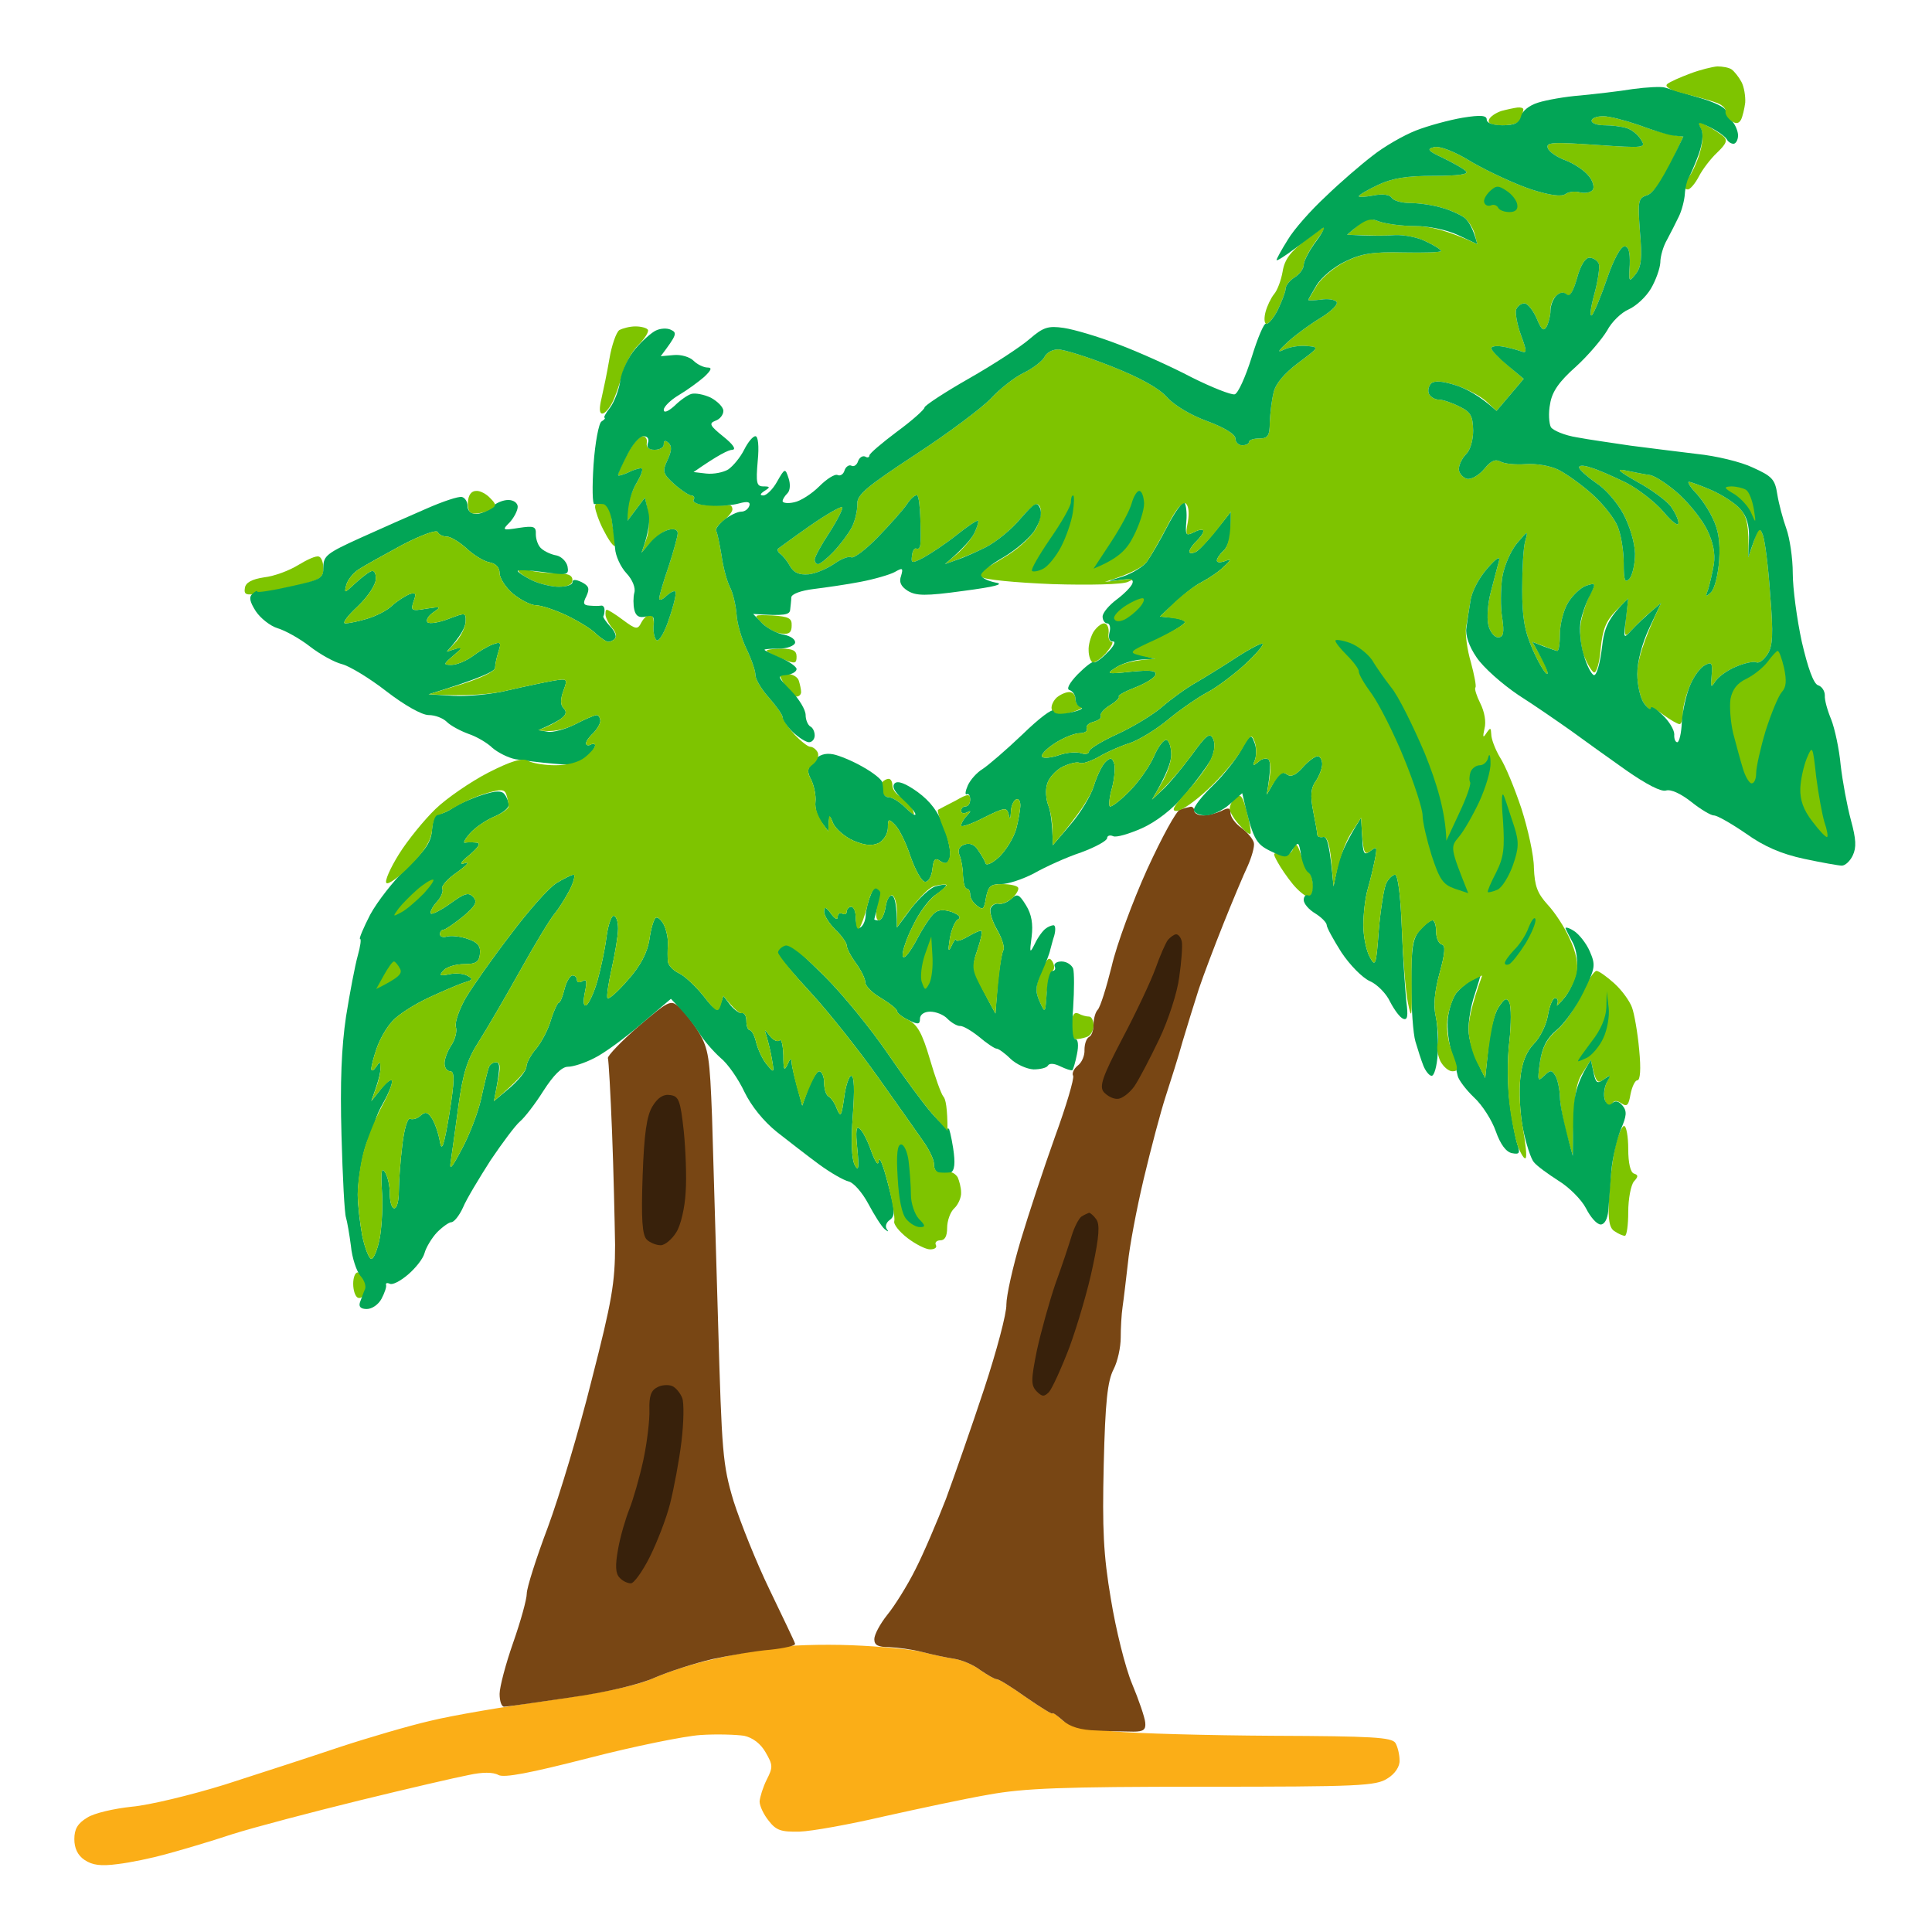 <svg version="1.2" xmlns="http://www.w3.org/2000/svg" viewBox="0 0 512 512" width="512" height="512"><style>.a{fill:#fbae17}.b{fill:#7ec400}.c{fill:#784614}.d{fill:#38210b}.e{fill:#02a556}</style><path class="a" d="m204.4 436.7c-4 0.6-11.1 2-15.7 3.1-4.7 1-11.5 3.2-15.2 4.8-4.6 2.1-13.1 3.9-27.8 6-11.7 1.6-25.8 4-31.5 5.4-5.7 1.3-16.6 4.5-24.2 7-7.7 2.6-21.3 7-30.3 9.9-9 2.8-20.2 5.5-24.8 5.9-4.7 0.5-10 1.7-11.8 2.9-2.5 1.5-3.4 3-3.4 5.7 0 2.4 0.9 4.3 2.7 5.5 2.1 1.4 4.3 1.7 8.8 1.1 3.4-0.4 9.1-1.6 12.7-2.6 3.7-1 11.6-3.3 17.6-5.3 6-1.9 21.3-5.9 33.9-9 12.7-3.1 25.6-6.1 28.8-6.7 3.6-0.8 6.5-0.8 7.9 0 1.5 0.8 8.3-0.5 23.9-4.5 12-3.1 25.3-5.8 29.6-6.1 4.4-0.3 9.6-0.1 11.6 0.2 2.3 0.5 4.4 2.1 5.7 4.4 1.9 3.3 2 3.9 0.3 7.2-1 2-1.8 4.6-1.9 5.8 0 1.2 1.1 3.5 2.4 5.1 2 2.6 3.3 3 8.2 2.9 3.2-0.1 13.2-1.9 22.2-4 9-2 21.5-4.7 27.9-5.8 9.4-1.7 19.4-2.1 56.9-2.1 41.2 0 45.8-0.2 48.8-2.2 2-1.2 3.3-3.2 3.2-4.8 0-1.5-0.5-3.6-1.1-4.6-1-1.5-6.1-1.8-32.4-1.9-17.2-0.1-36.3-0.6-42.6-1.2-7.9-0.8-12-1.7-13.6-3.2-1.3-1.2-2.3-1.9-2.3-1.5 0 0.3-3.1-1.6-7-4.3-3.8-2.7-7.3-4.9-7.8-4.8-0.5 0-2.4-1.1-4.3-2.4-1.8-1.4-4.9-2.7-6.9-3-2-0.3-5.8-1.1-8.5-1.8-2.7-0.7-11.1-1.5-18.8-1.8-7.6-0.3-17.2 0-21.2 0.7z"/><path class="b" d="m93.6 340.2c0 1.7 0.5 3.3 1.2 3.7 0.7 0.3 1.5-0.2 1.8-1.2 0.4-1 0.4-2.7 0-3.7-0.3-1-1.1-1.8-1.8-1.8-0.7 0-1.2 1.4-1.2 3z"/><path class="b" d="m428 304.2c-0.7 3.2-1.4 9.2-1.6 13.4-0.3 5.7 0.1 7.9 1.5 8.7 1 0.7 2.2 1.2 2.7 1.2 0.5 0 0.9-2.8 0.9-6.3 0-3.5 0.7-7.1 1.5-8.1 1.2-1.3 1.2-1.7 0-2.1-0.9-0.3-1.5-2.7-1.5-6.5 0-3.3-0.5-6.1-1.1-6.1-0.6 0-1.7 2.6-2.4 5.8z"/><path class="b" d="m283.9 271.7c-0.1 2 0.4 3.7 1.1 3.7 0.6 0 2-0.2 3-0.6 1-0.3 1.8-1.7 1.8-3 0-1.3-0.5-2.4-1.2-2.4-0.7 0-1.9-0.3-2.8-0.8-1.2-0.5-1.7 0.4-1.9 3.1z"/><path class="c" d="m169.2 272c-4.6 4-8.2 7.8-8.1 8.4 0.2 0.6 0.7 9.4 1.1 19.6 0.4 10.1 0.7 23.6 0.8 29.9 0 10-0.8 14.8-6.2 35.8-3.3 13.3-8.6 30.9-11.6 39-3.1 8.2-5.6 16.1-5.6 17.6 0 1.5-1.6 7.3-3.6 13-2 5.7-3.6 11.8-3.6 13.6 0 1.9 0.5 3.4 1.2 3.4 0.6 0 8.4-1.1 17.2-2.4 9.9-1.4 18.7-3.5 22.7-5.3 3.7-1.6 10.5-3.8 15.2-4.9 4.6-1 11.6-2.2 15.4-2.5 3.8-0.4 6.8-1.1 6.6-1.6-0.1-0.5-3.2-6.9-6.7-14.2-3.6-7.4-7.8-18-9.6-23.6-2.9-9.7-3.1-12.7-4.1-47.3-0.6-20.3-1.3-44.8-1.6-54.5-0.6-15.7-0.9-18-3.5-22.4-1.6-2.6-4-5.7-5.3-6.8-2.2-1.9-2.7-1.6-10.7 5.2z"/><path class="d" d="m174.1 367.7c-1.6 0.8-2.1 2.4-2 5.9 0.1 2.6-0.6 8.6-1.6 13.3-1 4.6-2.7 10.5-3.7 13-1 2.5-2.4 7.2-3 10.6-0.8 4.4-0.7 6.5 0.4 7.6 0.8 0.9 2.1 1.5 3 1.5 0.8 0 3.1-3.2 5-7 1.9-3.8 4.4-10.2 5.4-14.2 1-4 2.4-11.4 3-16.4 0.6-5 0.7-10.2 0.2-11.5-0.5-1.3-1.7-2.8-2.7-3.2-1-0.4-2.9-0.3-4 0.4zm-1.2-74.5c-1.5 2.5-2.2 7.1-2.6 18.5-0.4 11.4-0.1 15.6 1.1 16.8 0.8 0.8 2.5 1.5 3.7 1.5 1.1 0 3-1.6 4.1-3.4 1.2-1.8 2.3-6.6 2.5-10.6 0.3-4 0-11.3-0.5-16.3-0.9-8.1-1.3-9.2-3.6-9.5-1.8-0.3-3.3 0.7-4.7 3z"/><path class="e" d="m389.7 259.9c-1.3 0.8-3 2.3-3.8 3.3-0.8 1.1-1.8 3.7-2.1 5.9-0.4 2.1-0.1 6.2 0.7 9.1 0.8 2.8 1.6 5.9 1.8 6.9 0.2 1 2.1 3.6 4.3 5.7 2.2 2 4.8 6.1 5.8 9 1.2 3.4 2.7 5.5 4.3 5.8 2 0.4 2.2 0 1.4-2.4-0.5-1.6-1.5-6.5-2-10.8-0.6-4.3-0.7-11.7-0.1-16.4 0.5-4.6 0.5-9.3 0-10.3-0.7-1.4-1.3-1.2-2.9 1.3-1.1 1.6-2.3 6.5-2.7 10.9l-0.8 7.8c-3.4-6.5-4.4-10.4-4.4-12.7-0.1-2.3 0.6-6.5 1.6-9.4 0.9-2.8 1.6-5.1 1.5-5.1-0.1 0-1.2 0.7-2.6 1.4z"/><path class="b" d="m419.1 263.5c-1.5 3.4-4.4 7.7-6.4 9.4-2.7 2.3-4 4.6-4.6 8.6-0.7 4.9-0.6 5.3 1.1 3.6 1.7-1.6 2-1.6 3 0 0.6 1 1.1 3.5 1.2 5.5 0 2 0.8 6.3 1.7 9.7l1.7 6c0.2-15.7 0.8-19.1 2.5-21.8l2.3-3.6c1.3 6.2 1.7 6.4 3.5 5.1 1.7-1.3 1.8-1.2 0.7 0.9-0.7 1.4-0.9 3.6-0.4 4.9 0.6 1.7 1.1 2 1.7 0.9 0.5-1.1 1.3-1.2 2.6-0.3 1.5 1 1.9 0.5 2.4-2.4 0.4-2 1.2-3.7 1.8-3.7 0.8 0 1-3 0.5-8.1-0.4-4.5-1.3-9.6-1.9-11.2-0.6-1.7-2.7-4.6-4.7-6.4-2-1.8-4.1-3.3-4.7-3.3-0.7 0-2.5 2.8-4 6.2z"/><path class="e" d="m425.7 267c-0.1 2.7-1.5 6-3.9 9-2 2.7-3.7 5-3.6 5.2 0 0.2 1.1-0.3 2.4-0.9 1.3-0.7 3.3-3 4.3-5.2 1-2.1 1.7-5.8 1.4-8.1l-0.5-4.3z"/><path class="b" d="m275.9 257.6c-1.5 3.7-1.6 5.1-0.4 7.8 1.5 3.3 1.5 3.3 1.9-2.1 0.3-3 1-5.7 1.5-6 0.6-0.4 0.6-1.4 0-2.5-0.9-1.4-1.5-0.8-3 2.8z"/><path class="e" d="m206.8 250.8c-0.5 0.5-0.9 1.3-0.8 1.8 0.1 0.6 4.1 5.3 8.8 10.4 4.8 5.2 12.8 15.3 17.9 22.5 5.1 7.2 10.5 14.8 12 17 1.5 2.1 2.8 4.8 2.8 5.9-0.1 1.2 0.6 2.4 1.4 2.7 0.9 0.2 2.2 0.1 3-0.3 1.1-0.6 1.3-2.5 0.7-6.5-0.5-3.2-1.1-5.5-1.2-5.2-0.2 0.3-2.2-1.5-4.4-4-2.2-2.5-7.5-9.7-11.8-16-4.3-6.3-11.7-15.4-16.5-20.2-4.9-4.9-9.3-8.9-9.8-8.9-0.6 0-1.5 0.4-2.1 0.8z"/><path class="e" d="m414.9 246.1c0.2 0.5 1.1 2.2 2 3.9 0.9 1.8 1.3 4.8 0.9 7.3-0.4 2.3-1.9 5.6-3.3 7.2-1.4 1.7-2.2 2.4-1.8 1.6 0.3-0.9 0.1-1.6-0.6-1.6-0.6 0-1.5 2.1-1.9 4.6-0.4 2.5-2.1 5.9-3.7 7.5-2 2.1-3.2 5-3.6 9.1-0.4 3.4-0.1 9.4 0.7 13.4 0.8 4 2.1 8 2.9 8.9 0.8 1 3.7 3.1 6.5 4.9 2.8 1.7 6.1 5 7.3 7.3 1.2 2.4 2.9 4.3 3.9 4.3 1 0 1.8-1.4 2-3.6 0.2-2 0.5-6.7 0.8-10.3 0.3-3.7 1.5-8.7 2.5-11.2 1.6-3.7 1.7-4.9 0.5-6.4-1-1.2-1.9-1.4-2.7-0.7q-1.2 1.2-2-0.8c-0.4-1.2-0.2-3.2 0.5-4.6 1.2-2.1 1.1-2.2-0.7-0.9-1.8 1.3-2.2 1.1-2.8-1.8l-0.7-3.3c-4 6.3-4.6 9.7-4.7 16.3l-0.1 9.1c-2.6-9.4-3.4-13.7-3.4-15.7-0.1-2-0.6-4.5-1.2-5.5-1-1.6-1.3-1.6-3 0-1.7 1.7-1.8 1.3-1.1-3.6 0.6-4 1.8-6.3 4.4-8.5 2-1.6 5.2-6.1 7.1-10 3.2-6.5 3.3-7.2 1.7-10.9-0.9-2.1-2.9-4.6-4.2-5.4-1.4-0.9-2.4-1.1-2.2-0.6z"/><path class="e" d="m376.3 246.5c-1.9 2.1-2.3 4.5-2.3 14.2 0 6.5 0.5 13.3 1.1 15.3 0.6 2 1.5 4.9 2.1 6.4 0.6 1.5 1.6 2.7 2.2 2.7 0.7 0 1.4-2.6 1.6-5.7 0.2-3.2 0-7.7-0.5-10-0.7-2.9-0.3-6.7 1-11.5 1.5-5.4 1.6-7.4 0.6-7.6-0.8-0.2-1.5-1.7-1.5-3.3 0-1.7-0.4-3.1-1-3.1-0.6 0-2.1 1.2-3.3 2.6z"/><path class="e" d="m230.7 237.3c-0.7 1.7-1.3 4.2-1.3 5.5-0.1 1.3-0.7 2.6-1.4 3-0.6 0.3-1.2-0.8-1.2-2.5 0-1.6-0.5-3-1.2-3-0.6 0-1.2 0.6-1.2 1.2 0 0.7-0.5 1-1.2 0.6-0.7-0.3-1.2 0.1-1.2 0.9 0 0.9-0.8 0.5-1.8-0.9-1.3-1.8-1.8-1.9-1.8-0.6-0.1 1 1.3 3.2 3 4.9 1.7 1.6 3 3.5 3 4.2 0 0.7 1 2.7 2.4 4.6 1.3 1.8 2.5 4.1 2.5 5.1 0 1 1.9 2.9 4.2 4.2 2.3 1.4 4.2 2.9 4.2 3.4 0 0.5 1.3 1.6 3 2.4 2.6 1.3 3.1 1.2 3.1-0.3 0-1.1 1.1-1.9 2.7-1.9 1.5 0 3.6 0.8 4.6 1.9 1 1 2.5 1.9 3.3 1.9 0.8-0.1 3.1 1.3 5.1 2.9 2 1.7 4.1 3.1 4.6 3.1 0.5 0 2.2 1.2 3.7 2.7 1.6 1.5 4.3 2.7 6.1 2.8 1.7 0 3.5-0.4 3.8-1 0.4-0.7 1.7-0.6 3.3 0.2 1.5 0.7 2.9 1.2 3.2 1 0.2-0.2 0.8-2.1 1.2-4.2 0.5-2.4 0.3-4-0.4-4-0.8 0-1-3.2-0.6-8.4 0.3-4.7 0.3-9.3 0-10.3-0.4-1-1.7-1.9-3.1-1.9-1.3 0-2.1 0.6-1.8 1.3 0.3 0.6 0.1 1.2-0.6 1.2-0.7 0-1.4 2.6-1.5 5.7-0.4 5.7-0.4 5.7-1.9 2.4-1.2-2.7-1.1-4.1 0.6-7.8 1.1-2.5 2.1-5.1 2.2-5.8 0.2-0.6 0.6-2.4 1.1-3.9 0.4-1.5 0.3-2.7-0.2-2.7-0.5 0-1.5 0.4-2.1 0.9-0.7 0.5-2 2.2-2.8 3.9-1.4 2.8-1.5 2.7-0.9-1.8 0.4-3.3 0-5.9-1.5-8.3-1.8-2.9-2.3-3.2-3.9-1.7-1 0.9-2.5 1.5-3.3 1.3-0.9-0.2-1.8 0.4-2.2 1.3-0.3 0.9 0.5 3.5 1.8 5.7 1.3 2.3 2 4.7 1.6 5.3-0.4 0.7-1.1 4.7-1.5 9l-0.6 7.8c-6.3-11.6-6.4-12.2-4.8-16.8 0.9-2.6 1.4-5 1.1-5.1-0.3-0.2-1.9 0.5-3.6 1.5-1.7 1-3.1 1.4-3.1 0.9-0.1-0.5-0.6 0.2-1.2 1.5-0.9 1.9-1 1.4-0.5-1.8 0.4-2.3 1.3-4.6 2.1-5.1 1-0.5 0.5-1.2-1.5-2-2.1-0.7-3.6-0.7-4.7 0.3-0.9 0.7-3.1 4-4.8 7.3-2 3.6-3.4 5.2-3.6 3.9-0.1-1.1 1.1-4.7 2.8-8 1.6-3.4 4.3-7 6-8.1 1.6-1.1 2.8-2.2 2.7-2.5-0.1-0.3-1.4-0.1-2.8 0.3-1.4 0.4-4.2 3-6.4 5.8l-3.8 5.1c0-6-0.6-8.1-1.2-8.4-0.7-0.4-1.5 0.9-1.8 2.9-0.3 2-1.1 3.6-1.8 3.6-0.7 0-1.2-0.1-1.2-0.3 0-0.1 0.5-2 1.2-4.2 0.7-2.4 0.8-4.2 0.1-4.6-0.7-0.4-1.7 0.7-2.3 2.5z"/><path class="b" d="m245.1 253c-0.9 2.7-1.3 6-0.8 7.3 0.8 2.2 0.9 2.3 2 0.3 0.6-1.2 1-4.4 0.8-7.3l-0.3-5.1z"/><path class="b" d="m342.7 224.9c-0.5 1.4-1.7 1.9-3.2 1.5-2.2-0.6-2.3-0.4-0.9 2.1 0.8 1.5 2.6 4.1 4 5.8 1.3 1.6 3.1 3.1 3.9 3.3 0.8 0.2 1.5-0.9 1.5-2.4 0-1.5-0.4-3.2-0.9-3.8-0.5-0.5-1.6-2.7-2.3-4.8-1-3.1-1.4-3.4-2.1-1.7z"/><path class="c" d="m312.8 214.5c-1 0.2-4.9 7.4-8.8 15.9-3.8 8.4-8.1 20-9.4 25.7-1.4 5.6-3 10.8-3.7 11.5-0.6 0.6-1.1 2.4-1.1 3.9 0 1.5-0.5 3-1.2 3.3-0.7 0.4-1.2 1.9-1.2 3.4 0.1 1.5-0.7 3.4-1.8 4.2-1 0.8-1.6 2.1-1.2 2.7 0.3 0.7-1.8 7.9-4.8 16.1-2.9 8.1-7 20.5-9.1 27.5-2.1 7-3.8 14.7-3.8 17 0.1 2.3-2.6 12.4-5.9 22.4-3.3 10-7.9 23.1-10.1 29.1-2.3 5.9-5.9 14.4-8.1 18.7-2.2 4.4-5.6 9.8-7.5 12.1-1.9 2.4-3.4 5.2-3.4 6.4 0 1.6 1 2.1 3.9 2.1 2.2 0.1 6.1 0.6 8.8 1.3 2.7 0.7 6.5 1.5 8.5 1.8 2 0.3 5.1 1.6 6.9 3 1.9 1.3 3.8 2.4 4.3 2.4 0.5-0.1 4 2.1 7.8 4.8 3.9 2.7 7 4.6 7 4.3 0-0.4 1.2 0.5 2.7 1.8 1.9 1.7 4.7 2.6 9.1 2.7 3.5 0.2 7.9 0.3 9.7 0.3 2.6 0 3.3-0.5 3.1-2.4-0.1-1.3-1.7-6-3.5-10.3-1.8-4.3-4.3-14.4-5.6-22.4-2-11.8-2.3-18.5-1.9-35.7 0.4-16.6 1-22.1 2.6-25.2 1.1-2.1 1.9-5.9 1.9-8.4 0-2.5 0.2-6.2 0.5-8.2 0.3-2 0.9-7.2 1.4-11.5 0.4-4.3 2.3-14.4 4.2-22.4 1.9-8 4.5-17.8 5.8-21.8 1.3-4 3.4-10.6 4.5-14.6 1.2-4 3.1-10.2 4.3-13.9 1.2-3.6 4.2-11.5 6.6-17.5 2.4-6 5.3-12.9 6.4-15.2 1-2.3 1.8-5 1.6-6-0.2-1-1.7-2.8-3.3-4-1.6-1.1-2.9-2.9-2.9-3.9 0-1.4-0.5-1.6-2.4-0.6-1.3 0.6-3.5 1.2-4.8 1.2-1.4 0-2.4-0.6-2.4-1.2 0-0.7-0.5-1.2-1-1.1-0.5 0.1-1.7 0.4-2.7 0.7z"/><path class="d" d="m286.6 322.4c-0.7 0.5-1.9 2.8-2.6 5.1-0.7 2.3-2.6 8.1-4.3 12.7-1.6 4.7-3.8 12.6-4.9 17.6-1.6 7.9-1.6 9.3-0.1 10.9 1.5 1.5 2 1.5 3.3 0.2 0.8-0.9 3.3-6.3 5.5-12.1 2.1-5.8 4.9-15.3 6.1-21.2 1.7-7.9 1.9-11.2 0.9-12.5-0.7-1-1.6-1.7-1.9-1.7-0.3 0.1-1.2 0.5-2 1zm22.9-73.3c-0.6 0.8-2.1 4.2-3.3 7.6-1.2 3.3-5.1 11.6-8.7 18.4-5.4 10.3-6.2 12.8-5 14.3 0.9 1 2.5 1.9 3.7 1.8 1.1 0 3.1-1.5 4.4-3.3 1.3-1.9 4.2-7.5 6.6-12.5 2.4-5 4.8-12.4 5.3-16.4 0.6-4.1 0.9-8.3 0.7-9.4-0.2-1.1-0.9-2-1.5-2-0.5 0-1.5 0.7-2.2 1.5z"/><path class="b" d="m327.3 211.4c-0.9 0.9-1.5 2.3-1.4 3.1 0.1 0.9 1.3 2.8 2.7 4.3 1.3 1.5 2.6 2.5 2.8 2.1 0.2-0.3-0.2-2.9-1-5.8-1.1-4.3-1.7-4.9-3.1-3.7z"/><path class="e" d="m128 210.6c-2.6 0.8-6.1 2.3-7.8 3.4-1.6 1.1-3.5 1.9-4.2 1.7-0.7-0.1-1.3 1.7-1.5 4-0.2 3.4-1.6 5.5-6.7 10.3-3.5 3.4-7.8 8.9-9.7 12.4-1.8 3.5-3 6.4-2.7 6.4 0.4 0 0.1 2-0.6 4.5-0.7 2.5-2.1 9.8-3.1 16.1-1.2 8.1-1.6 17.4-1.2 31.5 0.3 11 0.8 20.8 1.2 21.8 0.3 1 0.9 4.4 1.3 7.5 0.3 3.2 1.5 6.7 2.5 7.9 1.1 1.2 1.6 2.8 1.2 3.6-0.4 0.9-0.9 2.4-1.3 3.4q-0.6 1.8 1.8 1.8c1.4 0 3.1-1.2 3.9-2.7 0.8-1.5 1.4-3.2 1.2-3.7-0.1-0.5 0.3-0.6 1-0.3 0.7 0.4 2.8-0.7 4.8-2.4 2-1.7 4-4.2 4.4-5.7 0.4-1.5 1.9-4 3.3-5.5 1.5-1.5 3.2-2.7 3.8-2.7 0.7 0 2.1-1.7 3.1-3.9 0.9-2.2 4.3-7.8 7.3-12.5 3.1-4.6 6.6-9.3 7.8-10.3 1.2-1 4-4.6 6.2-8.1 2.7-4.2 4.9-6.4 6.5-6.4 1.4 0 4.5-1 7-2.3 2.5-1.2 8.1-5.3 12.4-9l7.9-6.7c4 4.1 6.1 6.9 7.4 8.9 1.2 2 3.8 5 5.7 6.7 2 1.6 4.8 5.7 6.4 9.1 1.8 3.7 5 7.7 8.6 10.6 3.2 2.5 8.2 6.4 11.2 8.6 3 2.2 6.5 4.2 7.8 4.5 1.3 0.3 3.6 2.9 5.2 5.9 1.6 3 3.5 6 4.3 6.7q1.5 1.2 0.6 0c-0.5-0.7-0.1-1.8 0.8-2.4 1.5-1.1 1.4-2.5-0.5-9.7-1.2-4.7-2.3-7.4-2.4-6.1-0.1 1.6-0.8 0.8-2-2.4-0.9-2.7-2.3-5.4-3.1-6-0.9-0.9-1.1 0.7-0.6 5.4 0.5 5.1 0.3 6.1-0.7 4.2-0.8-1.5-1-6.3-0.5-13 0.5-6.8 0.4-10.6-0.4-10.6-0.6 0-1.5 2.6-1.9 5.8-0.7 4.9-0.9 5.3-1.9 3-0.5-1.5-1.6-3-2.2-3.3-0.7-0.4-1.2-2-1.2-3.7 0-1.6-0.6-3-1.3-3-0.6 0-1.9 2.1-2.9 4.6l-1.6 4.5c-2.1-7.5-2.8-10.5-2.8-11.5q-0.1-1.8-1.1 0.6c-0.9 1.9-1.1 1.4-1.1-2.4-0.1-2.7-0.5-4.5-1-4-0.5 0.5-1.7 0-2.6-1.2-1.5-1.9-1.5-1.9-0.8 0.3 0.4 1.4 1.1 4.1 1.4 6.1 0.6 3.5 0.5 3.5-1.4 1.2-1.1-1.3-2.3-3.9-2.8-5.8-0.4-1.8-1.2-3.3-1.7-3.3-0.5 0-0.9-1.1-0.9-2.4 0-1.3-0.5-2.3-1.2-2.1-0.6 0.1-1.9-0.8-3-2.1l-1.9-2.5c-1.4 4.6-1.9 4.4-5.3 0-2.1-2.6-5.1-5.4-6.5-6-1.5-0.7-2.8-2.1-2.9-3.1-0.1-0.9-0.1-3 0-4.5 0.1-1.5-0.4-3.8-1-5.1-0.7-1.4-1.7-2.3-2.2-2-0.5 0.3-1.3 2.8-1.7 5.8-0.6 3.6-2.4 7-5.7 10.7-2.6 3-5 5.2-5.4 4.8-0.3-0.3 0.2-3.8 1.1-7.8 0.9-4 1.7-8.8 1.7-10.6 0-1.9-0.5-3.4-1.2-3.4-0.6 0-1.5 2.6-1.9 5.8-0.4 3.2-1.5 8.3-2.4 11.5-0.9 3.2-2.3 6-2.9 6.4-0.8 0.3-0.9-0.9-0.4-3.4 0.6-2.9 0.5-3.7-0.6-3-0.8 0.5-1.5 0.4-1.5-0.3 0-0.7-0.5-1.2-1.2-1.2-0.6 0-1.6 1.6-2.1 3.6-0.5 2.1-1.2 3.7-1.5 3.6-0.3 0-1.3 2-2.1 4.6-0.7 2.5-2.5 5.9-3.9 7.6-1.4 1.6-2.6 3.8-2.6 4.8 0 1-2 3.5-4.3 5.5l-4.3 3.6c1.8-9.1 1.7-10.3 0.5-10.3-0.8 0-1.7 0.7-1.9 1.5-0.3 0.8-1.2 4.5-2 8.2-0.8 3.6-3.1 9.6-5.1 13.3-2.8 5.3-3.4 5.9-2.9 3 0.3-2 1.2-8.5 2-14.5 1.2-8.6 2.3-12.2 5.4-17 2.1-3.3 7-11.7 10.9-18.7 3.9-7 8-13.8 9.2-15.2 1.1-1.3 2.9-4.2 4-6.3 1.1-2.2 1.5-4 1-4-0.5 0-2.5 1-4.5 2.2-2 1.2-7.5 7.4-12.2 13.7-4.8 6.2-10.1 13.8-11.9 16.8-1.7 3-2.9 6.4-2.6 7.6 0.4 1.2-0.2 3.4-1.2 4.9-1 1.5-1.8 3.6-1.8 4.8 0 1.2 0.7 2.1 1.5 2.1 1.2 0 1.2 2.4-0.2 11.2-1.4 8.3-2 10.3-2.5 7.6-0.3-2-1.2-4.7-2-6.1-1.2-1.9-1.8-2.1-3.1-1-0.8 0.8-2.1 1.2-2.8 0.9-0.7-0.3-1.6 2.7-2.1 7.1-0.5 4.1-0.9 9.6-0.9 12.1 0 2.5-0.5 4.5-1.2 4.5-0.7 0-1.2-1.7-1.2-3.9 0-2.2-0.6-4.7-1.3-5.7-0.9-1.4-1.1 0-0.8 4.8 0.3 3.7 0 9.3-0.5 12.4-0.6 3.2-1.6 5.8-2.3 5.8-0.6 0-1.7-2.8-2.4-6.1-0.6-3.3-1.2-8.2-1.2-10.9 0-2.6 0.7-7.5 1.5-10.8 1-4 1.9-5.6 2.6-4.6 0.6 0.9 0.7 0.6 0.3-0.9-0.5-1.5 0.4-4.6 2.3-7.9 1.7-3 2.7-5.7 2.3-6.1-0.4-0.3-1.7 0.8-3 2.5l-2.4 3c1.9-5.2 2.5-7.6 2.4-8.8 0-1.8-0.1-1.8-1.1-0.3-0.7 1-1.2 1.3-1.3 0.6 0-0.7 0.6-3.1 1.4-5.4 0.8-2.4 2.6-5.6 4.2-7.3 1.5-1.7 5.9-4.5 9.8-6.3 3.9-1.8 8.1-3.6 9.5-4 2-0.6 2.1-0.9 0.6-1.7-1-0.6-3.2-0.8-4.9-0.4-2.5 0.5-2.7 0.3-1.4-1.1 0.9-0.9 3.3-1.6 5.4-1.6 3.2 0 4-0.6 4.2-2.8 0.2-2-0.6-3-3.3-3.9-2-0.7-4.5-0.9-5.5-0.6-1 0.3-1.8 0-1.8-0.6 0-0.7 0.4-1.2 0.9-1.2 0.5 0 2.8-1.6 5.2-3.5 3.4-2.9 3.9-3.9 2.7-5.2-1.2-1.3-2.3-1-6 1.7-2.5 1.8-4.9 3-5.2 2.7-0.3-0.3 0.3-1.7 1.5-3 1.2-1.3 1.9-3 1.5-3.6-0.3-0.7 1.5-2.7 4-4.4 2.5-1.8 3.4-2.8 2.1-2.4-1.7 0.6-1.4-0.1 1.2-2.2 2.4-2.1 3-3.1 1.8-3.2-1-0.1-2.4-0.1-3 0-0.7 0.2-0.1-0.9 1.2-2.4 1.3-1.5 4.2-3.5 6.3-4.4 2.2-0.9 4-2.3 4-3.1 0-0.9-0.5-2.2-1.1-2.9-0.7-1-2.2-1-5.7 0.1z"/><path class="b" d="m101.7 258.5l-2 3.6c6.2-3.1 7-4.1 6.3-5.4-0.5-1-1.3-1.9-1.6-1.9-0.4 0-1.6 1.7-2.7 3.7zm8.8-22.7c-1.7 1.5-3.9 3.7-4.9 5-1.6 2.2-1.5 2.2 0.7 1 1.4-0.7 4-3 6-5 1.9-2.1 3-3.7 2.4-3.7-0.6 0-2.5 1.2-4.2 2.7z"/><path class="b" d="m233.8 207.3c-0.5 0.5-0.5 1.6-0.2 2.4 0.3 0.9 1.2 1.6 2 1.6 0.8 0 2.8 1.2 4.3 2.7 2.4 2.3 2.7 2.4 1.9 0.4-0.6-1.2-2-2.7-3.2-3.3-1.1-0.6-2.1-1.9-2.1-2.9 0-1-0.4-1.8-1-1.8-0.5 0-1.3 0.4-1.7 0.9z"/><path class="e" d="m215.6 201.6c-1.7 2-1.8 2.9-0.6 5.1 0.7 1.5 1.3 4.1 1.1 5.8-0.2 1.6 0.5 4.1 1.6 5.4l1.8 2.4c0.2-4.6 0.3-4.6 1.3-2.1 0.7 1.5 3.1 3.6 5.4 4.6 3.1 1.3 4.9 1.4 6.7 0.6 1.3-0.7 2.4-2.5 2.4-4 0-2.4 0.2-2.5 1.8-0.9 1.1 1 3 4.8 4.2 8.5 1.3 3.7 3 6.7 3.9 6.7 0.9 0 1.7-1.5 1.9-3.4 0.3-2.6 0.7-3.1 2.1-2.1 1.4 0.9 2 0.7 2.5-0.9 0.4-1.2-0.3-4.8-1.5-8-1.5-4.1-3.6-6.9-7-9.4-3.2-2.3-5.3-3.1-6.1-2.3-0.8 0.8-0.1 2.2 2.1 4.2 1.9 1.7 3.4 3.5 3.4 4 0 0.5-1.2-0.3-2.7-1.8-1.5-1.5-3.5-2.7-4.3-2.7-0.8 0-1.5-0.6-1.5-1.3 0-0.6-0.1-1.8-0.3-2.7-0.2-0.8-2.5-2.6-5.2-4.1-2.6-1.5-6.2-3-7.8-3.3-2.1-0.4-3.7 0.1-5.2 1.7z"/><path class="e" d="m328.9 198.8c-1.4 2.5-4.8 6.8-7.5 9.4-2.8 2.7-5 5.5-5 6.4 0 0.8 1.4 1.5 3.1 1.5 1.6 0 4.5-1.3 6.3-2.9l3.4-3c2.8 12.3 3.6 13.4 7.4 15.3 4.2 2 4.4 2 5.9-0.3 1.6-2.3 1.7-2.2 2.3 1.5 0.4 2.2 1.3 4.2 1.9 4.5 0.7 0.4 1.2 2 1.2 3.7 0 1.6-0.5 2.7-1.2 2.4-0.6-0.3-1.2 0.2-1.2 1.2 0 1 1.4 2.6 3.1 3.6 1.6 1 3 2.4 3 3.1 0 0.6 1.8 3.9 3.9 7.2 2.2 3.3 5.5 6.7 7.5 7.6 1.9 0.8 4.4 3.3 5.4 5.5 1.1 2.1 2.6 4.2 3.5 4.5 1.1 0.4 1.3-0.7 0.8-4.6-0.3-2.8-0.9-11.5-1.2-19.3-0.3-8.3-1-14.3-1.8-14.3-0.6 0-1.7 1-2.3 2.2-0.6 1.1-1.5 6.7-2 12.4-0.7 9.5-0.9 10-2.4 7.2-0.9-1.6-1.7-5.4-1.7-8.4 0-3 0.5-7.4 1.2-9.7 0.7-2.4 1.5-5.9 1.9-7.9 0.6-3.2 0.5-3.4-1.2-2.1-1.7 1.3-2 0.9-2.2-3.7l-0.3-5.1c-4.2 6.6-5.8 10.7-6.3 13.3l-1 4.9c-1-11.1-1.7-13.3-2.7-13.1-0.9 0.2-1.6-0.1-1.6-0.6 0-0.5-0.5-3.3-1.1-6.3-0.8-4.1-0.6-6.1 0.7-7.9 0.9-1.3 1.7-3.4 1.7-4.5 0-1.2-0.6-2.1-1.2-2.1-0.7 0-2.5 1.3-4 3-1.9 2.1-3.1 2.6-4.2 1.8-1.1-0.9-2.1-0.3-3.4 2.1l-1.9 3.3c1.1-6.5 1-8.8 0.5-9.3-0.5-0.5-1.8-0.3-2.7 0.6-1.5 1.2-1.6 1.1-0.9-0.6 0.4-1.2 0.4-3.3-0.2-4.6-0.8-2.3-1.2-2.1-3.5 2.1z"/><path class="b" d="m280.1 184.8c-0.9 0.8-1.6 2.2-1.4 3.1 0.1 0.8 1.2 1.5 2.3 1.5 1.2-0.1 3.2-0.6 4.6-1.2 1.3-0.5 1.7-1 0.9-1.1-0.9 0-1.5-0.9-1.5-1.9 0-1-0.7-1.8-1.6-1.8-0.9 0-2.3 0.6-3.3 1.4z"/><path class="b" d="m208 181.6c1 1.6 2.4 3 3.1 3 0.6 0 1.2-0.5 1.2-1.2 0-0.7-0.3-2-0.6-3-0.3-1-1.7-1.8-3.1-1.8-2.3 0-2.3 0.1-0.6 3z"/><path class="b" d="m203.2 172.5c0.1 0.3 2 1.3 4.1 2.1 3.4 1.4 3.8 1.3 3.8-0.6 0-1.6-1-2.1-4.1-2.1-2.3 0-4 0.3-3.8 0.6z"/><path class="b" d="m289.7 167.6c-0.7 1.3-1.3 3.4-1.2 4.8 0 1.4 0.5 2.8 1 3.1 0.5 0.3 2.1-0.8 3.6-2.4 1.4-1.7 2.1-3 1.5-3-0.6 0-1-1.1-0.8-2.4 0.1-1.4-0.4-2.5-1.2-2.5-0.8 0-2.1 1.1-2.9 2.4z"/><path class="b" d="m202 165.2c1.3 1.3 3.6 2.6 5.1 2.7 2 0.3 2.7-0.3 2.7-2.1 0.1-2-0.8-2.4-5.1-2.7-5.1-0.2-5.1-0.2-2.7 2.1z"/><path class="b" d="m137.4 151.2c-0.1 0.4 1.4 1.5 3.4 2.5 2 1 5.3 1.8 7.3 1.8q3.6 0 3.6-1.8c0-1.3-1.3-1.8-4.5-1.8-2.5 0-5.7-0.4-7.1-0.8-1.4-0.4-2.6-0.4-2.7 0.1z"/><path class="b" d="m79.1 149.7c-2.4 1.5-6.4 3-9.1 3.3-3.3 0.5-4.9 1.4-5.1 2.8-0.3 1.8 0.3 2 3.6 1.5 2.1-0.4 6.9-1.4 10.6-2.2 5.7-1.4 6.6-2 6.6-4.4 0-1.6-0.5-3-1.2-3.2-0.7-0.3-3.1 0.8-5.4 2.2z"/><path class="e" d="m309.4 139.4c-2 3.9-4.5 8.1-5.5 9.5-1 1.3-3.9 3.1-6.4 3.9-4.3 1.3-4.4 1.4-0.7 0.9 2.8-0.4 3.7-0.2 3.3 0.9-0.3 0.9-2.2 2.8-4.2 4.3-2 1.5-3.7 3.5-3.7 4.5 0 1 0.6 1.8 1.2 1.8 0.7 0 1 1.1 0.6 2.5-0.3 1.4 0 2.4 1 2.3 0.8 0 0.1 1.4-1.6 3-1.6 1.7-3.3 2.8-3.6 2.5-0.3-0.3-2.2 1.2-4.2 3.2-2.3 2.4-3.1 4-2.1 4.2 0.8 0.3 1.5 1.3 1.5 2.3 0 1 0.6 2 1.5 2.3 0.8 0.2-0.4 0.8-2.7 1.3q-4.3 0.9-4.6-0.4c-0.2-0.8-3.9 2-8.2 6.2-4.4 4.2-9.2 8.3-10.6 9.2-1.5 0.9-3.2 2.8-3.9 4.3-0.7 1.6-0.8 2.6-0.3 2.4 0.5-0.3 0.9 0.4 0.9 1.4 0 1-0.5 1.8-1.2 1.8-0.7 0-1.2 0.5-1.2 1.2 0 0.6 0.7 0.8 1.5 0.4 1.2-0.6 1.2-0.4 0 0.9-0.9 0.9-1.5 2.1-1.5 2.6 0 0.5 2.7-0.4 6-2.1 5.6-2.8 6.1-2.8 6.6-0.9 0.3 1.5 0.5 1.3 0.6-0.6 0-1.5 0.7-3 1.3-3.3 0.7-0.4 1.2 0.3 1.2 1.5 0 1.1-0.5 4-1.1 6.3-0.7 2.4-2.7 5.6-4.4 7.3-1.8 1.7-3.5 2.5-3.7 1.8-0.2-0.7-1.1-2.2-2-3.5-0.9-1.5-2.2-2-3.6-1.5-1.4 0.5-1.9 1.5-1.3 2.9 0.5 1.2 0.9 3.6 0.9 5.4 0.1 1.9 0.5 3.4 1 3.4 0.5 0 0.9 0.7 0.9 1.5-0.1 0.8 0.7 2.2 1.8 3 1.6 1.3 1.9 1 2.4-2.1 0.6-3 1.2-3.6 4-3.6 1.8 0 5.8-1.3 8.8-2.9 3-1.7 8.5-4.2 12.4-5.5 3.8-1.4 6.9-3.1 6.9-3.8 0-0.6 0.7-0.9 1.6-0.5 0.8 0.4 4.2-0.6 7.6-2.1 3.8-1.7 8.2-5.1 11.4-8.9 2.8-3.3 5.9-7.5 6.9-9.3 1-2.2 1.2-4.1 0.6-5.5-0.9-1.8-1.8-1.1-5.9 4.6-2.7 3.6-6.1 7.7-7.6 9l-2.7 2.5c3.9-6.6 5.1-10 5.1-11.9 0-1.8-0.5-3.6-1.2-3.9-0.7-0.3-2.3 1.7-3.5 4.6-1.3 2.8-4.3 7-6.7 9.3-2.4 2.4-4.6 4-4.9 3.7-0.3-0.4-0.1-2.5 0.6-4.9 0.6-2.3 0.9-5.2 0.6-6.3-0.5-1.7-1-1.9-2.3-0.6-0.9 0.8-2.3 3.7-3.1 6.3-0.8 2.7-3.6 7.3-6.2 10.3l-4.7 5.5c-0.1-6.1-0.6-9.1-1.2-10.6-0.6-1.5-0.8-4.1-0.3-5.6 0.4-1.6 2.3-3.7 4.1-4.6 1.9-0.9 3.9-1.4 4.6-1 0.6 0.3 3-0.5 5.1-1.7 2.2-1.3 5.9-2.9 8.2-3.6 2.3-0.8 7-3.6 10.3-6.4 3.3-2.7 8-5.9 10.3-7.1 2.3-1.2 6.7-4.5 9.7-7.2 3-2.8 5.2-5.3 4.8-5.6-0.3-0.3-3.3 1.3-6.6 3.4-3.3 2.2-8.2 5.2-10.9 6.8-2.7 1.5-6.8 4.5-9.1 6.5-2.4 2.1-7.7 5.3-11.8 7.2-4.2 1.9-7.6 4-7.6 4.6 0 0.7-1 0.9-2.1 0.5-1.2-0.4-3.8-0.2-5.8 0.5-2 0.7-4 0.9-4.5 0.5-0.5-0.5 1-2.1 3.3-3.6 2.3-1.5 5.3-2.7 6.7-2.7 1.3 0 2.1-0.6 1.8-1.2-0.3-0.7 0.5-1.5 1.8-1.8 1.3-0.4 2.2-1 1.9-1.5-0.3-0.5 0.7-1.8 2.3-2.8 1.7-1 2.8-2.1 2.5-2.4-0.3-0.3 1.7-1.4 4.3-2.4 2.6-1 5.1-2.5 5.4-3.3 0.4-1.2-1.1-1.4-6.4-0.9-6.6 0.7-6.8 0.6-3.9-1.2 1.6-1 4.6-1.9 6.6-2l3.7-0.2c-6.3-1.6-6.1-1.8 0.6-5.2 4-2 7.2-4 7.2-4.5 0-0.5-1.5-1-3.3-1.2l-3.3-0.3c5.8-5.6 9-8.1 11-9.1 1.9-1 4.6-2.8 5.9-4.1 2.1-1.9 2.1-2.2 0.3-1.5-1.1 0.4-2.1 0.4-2.1-0.1-0.1-0.5 0.8-1.8 1.8-2.7 1.1-1 1.9-3.8 1.9-6.1v-4.2c-5.8 7.5-8.3 10.1-9.2 10.6-1 0.5-1.8 0.5-1.8 0 0-0.5 0.8-1.8 1.9-2.8 1-1 1.9-2.2 1.8-2.7 0-0.5-1.1-0.4-2.4 0.3-2.3 1.1-2.4 0.9-2.1-2.9 0.2-2.2-0.1-4.4-0.5-4.9-0.5-0.4-2.5 2.4-4.5 6.2z"/><path class="b" d="m298.5 160.4c-2.1 1.3-3.6 3-3.2 3.6 0.3 0.8 1.4 0.8 2.7 0.2 1.2-0.6 2.9-2 3.9-3.1 1-1.1 1.5-2.2 1.1-2.5-0.3-0.3-2.4 0.5-4.5 1.8z"/><path class="b" d="m157.7 134.4c0.1 1 1 3.7 2.2 6 1.2 2.4 2.5 4.3 3 4.3 0.5 0 0.6-1 0.2-2.2-0.5-1.1-0.9-3.6-1-5.3 0-2-1-3.6-2.3-3.9-1.4-0.5-2.1-0.1-2.1 1.1z"/><path class="e" d="m113 134.8c-4.4 1.9-12.3 5.4-17.6 7.8-8.6 3.9-9.7 4.7-9.7 7.6 0 3.1-0.5 3.4-8.7 5.2-4.8 1.1-8.8 1.7-8.8 1.4 0-0.4-0.6-0.1-1.3 0.6-1 0.8-0.7 2.1 0.9 4.6 1.2 1.8 3.8 3.9 5.8 4.5 2 0.6 5.8 2.7 8.5 4.8 2.7 2.1 6.5 4.2 8.5 4.7 2 0.5 7.3 3.7 11.8 7.2 4.8 3.7 9.4 6.3 11.2 6.3 1.7 0 3.8 0.8 4.8 1.8 1 1 3.6 2.4 5.8 3.2 2.1 0.7 5 2.4 6.3 3.7 1.4 1.2 4.1 2.6 6.1 3 2 0.3 6.6 0.9 10.3 1.2 5.3 0.5 7 0.1 8.7-1.7 1.2-1.2 2.1-2.6 2.1-3.1 0.1-0.5-0.5-0.6-1.1-0.3-0.7 0.4-1.3 0.2-1.3-0.3 0-0.5 0.8-1.7 1.9-2.7 1-1 1.9-2.5 1.9-3.3-0.1-0.9-0.5-1.5-1-1.5-0.5 0-3.1 1.1-5.8 2.5-2.6 1.3-5.9 2.2-7.2 1.9l-2.4-0.4c3.7-1.6 5.5-2.6 6.3-3.3 1.1-0.9 1.2-1.7 0.3-2.6-0.8-0.8-0.8-2.3 0-4.5 1.2-3.3 1.1-3.3-2.7-2.7-2.2 0.4-7.5 1.5-11.8 2.5-4.3 1.1-10.9 1.7-14.6 1.5l-6.6-0.4c13.6-4.2 17.6-6.1 17.6-7 0-0.8 0.4-2.8 0.9-4.3 0.8-2.5 0.6-2.7-1.6-1.9-1.3 0.5-3.7 1.9-5.4 3.2-1.7 1.2-4.1 2.2-5.5 2.2-2.2 0-2.1-0.2 0.6-2.5 2.6-2.2 2.7-2.5 0.7-1.8l-2.5 0.8c3.8-4.2 4.9-6.5 5-7.9 0.1-2.5 0-2.5-4.5-0.8-2.6 1-5.1 1.4-5.6 0.9-0.5-0.5 0.2-1.7 1.5-2.6 2.2-1.5 2.1-1.6-1.8-1-4 0.7-4.2 0.5-3.4-1.9 0.8-2.2 0.6-2.5-1.2-1.9-1.1 0.5-3.2 1.8-4.5 3-1.3 1.3-4.3 2.8-6.7 3.5-2.3 0.7-4.9 1.2-5.7 1.2-0.9 0 0.6-2 3.3-4.5 2.7-2.6 4.8-5.7 4.8-7.3q0-2.7-1.5-1.9c-0.8 0.4-2.7 1.9-4.2 3.3-2.7 2.5-2.7 2.5-2.1 0.1 0.4-1.3 1.9-3.2 3.4-4.1 1.4-0.9 6.6-3.8 11.4-6.4 5-2.6 9.1-4.1 9.4-3.4 0.3 0.7 1.4 1.2 2.4 1.2 1 0 3.3 1.4 5.2 3.1 1.8 1.7 4.5 3.4 6 3.7 1.8 0.3 2.8 1.4 2.8 2.9 0 1.3 1.6 3.8 3.6 5.5 2 1.6 4.7 3 6 3 1.4 0 5 1.2 8.2 2.7 3.1 1.5 6.7 3.7 7.8 4.9 1.2 1.1 2.7 2.1 3.2 2.1 0.6 0 1.4-0.4 1.8-0.9 0.5-0.5-0.1-2-1.3-3.2-1.1-1.2-2-2.5-1.8-2.7 0.2-0.3 0.3-1 0.3-1.7 0-0.7-0.4-1.2-0.9-1.1-0.5 0.1-1.9 0.1-3 0-1.7-0.1-1.9-0.6-0.9-2.5 0.9-2 0.7-2.7-1.2-3.7q-2.5-1.2-2.5 0c0 0.7-1.6 1.2-3.6 1.2-2 0-5.3-0.8-7.3-1.8-2-1-3.6-2.1-3.6-2.4 0-0.3 3.1-0.2 6.8 0.3 6.4 0.9 6.8 0.8 6.4-1.5-0.3-1.3-1.6-2.6-2.9-2.9-1.3-0.2-3.1-1-4-1.8-0.9-0.7-1.5-2.5-1.5-3.8 0.1-2.1-0.5-2.3-4.5-1.7-4.4 0.7-4.5 0.6-2.4-1.5 1.1-1.2 2.1-3.1 2.1-4.1 0-1-1.1-1.8-2.5-1.8-1.4 0-3.3 0.8-4.3 1.8-1 1-2.9 1.9-4.2 1.9-1.4 0-2.3-0.9-2.3-2.1 0-1.2-0.7-2.2-1.5-2.4-0.9-0.2-5.1 1.2-9.4 3.1z"/><path class="b" d="m124 133.1c-0.1 2.2 0.5 3.1 2 3 1.2 0 2.9-0.5 3.9-1.1 1.7-0.9 1.7-1.3 0-3-1-1.1-2.7-2-3.7-1.9-1.3 0-2.1 1.1-2.2 3z"/><path class="b" d="m166.2 120.4c-1.4 2.6-2.5 5.1-2.4 5.4 0 0.4 1.1 0.1 2.5-0.5 1.3-0.7 2.9-1.2 3.6-1.2 0.7 0 0.1 1.7-1.2 3.9-1.3 2.2-2.4 5.3-2.4 7v3l4.6-6.1c1.4 5.7 1.2 8.9 0.4 10.9l-1.3 3.7c3.7-4.3 5.8-5.8 7.2-6.1 1.4-0.4 2.4 0 2.4 0.9 0 0.8-1.1 4.8-2.4 8.8-1.4 4-2.5 7.8-2.5 8.5 0 0.6 0.8 0.4 1.8-0.6 1.1-1 2.2-1.6 2.5-1.2 0.3 0.3-0.4 3.4-1.6 6.9-1.1 3.5-2.6 6.2-3.3 6-0.6-0.3-1-1.9-0.9-3.7 0.2-1.7-0.2-3.2-0.9-3.2-0.6 0-1.7 1-2.3 2.1-1 2-1.4 2-4.9-0.6-2-1.5-3.9-2.7-4.3-2.7-0.3 0-0.4 0.7-0.3 1.6 0.2 0.9 1 2.4 1.8 3.3 0.9 1 1.2 2.2 0.7 2.7-0.4 0.5-1.2 0.9-1.8 0.9-0.5 0-2-1-3.2-2.1-1.1-1.2-4.7-3.4-7.8-4.9-3.2-1.5-6.8-2.7-8.2-2.7-1.3 0-4-1.4-6-3-2-1.7-3.6-4.2-3.6-5.5 0-1.5-1-2.6-2.8-2.9-1.5-0.3-4.2-2-6-3.7-1.9-1.7-4.2-3.1-5.2-3.1-1 0-2.1-0.5-2.4-1.2-0.3-0.7-4.4 0.8-9.4 3.4-4.8 2.6-10 5.5-11.4 6.4-1.5 0.9-3 2.8-3.4 4.1-0.6 2.4-0.6 2.4 2.1-0.1 1.5-1.4 3.4-2.9 4.2-3.3q1.5-0.8 1.5 1.9c0 1.6-2.1 4.7-4.8 7.3-2.7 2.5-4.2 4.5-3.3 4.5 0.8 0 3.4-0.5 5.7-1.2 2.4-0.7 5.4-2.2 6.7-3.5 1.3-1.2 3.4-2.5 4.5-3 1.8-0.6 2-0.3 1.2 1.9-0.8 2.4-0.6 2.6 3.4 1.9 3.9-0.6 4-0.5 1.8 1-1.3 0.9-2 2.1-1.5 2.6 0.5 0.5 3 0.1 5.6-0.9 4.5-1.7 4.6-1.7 4.5 0.8-0.1 1.4-1.2 3.7-2.5 5.2l-2.5 2.7c4.5-1.5 4.4-1.2 1.8 1-2.7 2.3-2.8 2.5-0.6 2.5 1.4 0 3.8-1 5.5-2.2 1.7-1.3 4.1-2.7 5.4-3.2 2.2-0.8 2.4-0.6 1.6 1.9-0.5 1.5-0.9 3.5-0.9 4.3 0 0.9-4 2.8-8.8 4.3l-8.8 2.7c10.3 0.6 16.9 0 21.2-1.1 4.3-1 9.6-2.1 11.8-2.5 3.8-0.6 3.9-0.6 2.7 2.7-0.8 2.2-0.8 3.7 0 4.5 0.9 0.9 0.8 1.7-0.3 2.6-0.8 0.7-2.6 1.7-3.9 2.3l-2.4 1c3.7 0.7 7-0.2 9.6-1.5 2.7-1.4 5.3-2.5 5.8-2.5 0.5 0 0.9 0.6 1 1.5 0 0.8-0.9 2.3-1.9 3.3-1.1 1-1.9 2.2-1.9 2.7 0 0.5 0.6 0.7 1.3 0.3 0.6-0.3 1.2-0.2 1.1 0.3 0 0.5-1.2 1.9-2.7 3.1-1.6 1.3-4.6 2.1-7.8 2.1-2.8 0-6.1-0.5-7.3-1.2-1.5-0.8-4.3 0-10.6 3.2-4.6 2.4-10.9 6.7-13.9 9.6-3 2.9-7.4 8.3-9.7 12-2.3 3.7-3.8 7.1-3.3 7.6 0.5 0.5 3.4-1.6 6.3-4.6 3.9-3.9 5.5-6.6 5.8-9.4 0.2-2.2 0.8-4 1.5-4 0.7-0.1 2.9-1.1 4.9-2.3 2-1.2 5.6-2.8 8.1-3.5 3.8-1.1 4.7-1.1 5.2 0.4 0.3 1 0.6 2.4 0.6 3.1 0 0.6-1.8 1.9-4 2.8-2.1 0.9-5 2.9-6.3 4.4-1.3 1.5-1.9 2.6-1.2 2.4 0.6-0.1 2-0.1 3 0 1.2 0.1 0.6 1.1-1.8 3.2-2.6 2.1-2.9 2.8-1.2 2.2 1.3-0.4 0.4 0.6-2.1 2.4-2.5 1.7-4.3 3.7-4 4.4 0.4 0.6-0.3 2.3-1.5 3.6-1.2 1.3-1.8 2.7-1.5 3 0.3 0.3 2.7-0.9 5.2-2.7 3.7-2.7 4.8-3 6-1.7 1.2 1.3 0.7 2.3-2.7 5.2-2.4 1.9-4.7 3.5-5.2 3.5-0.5 0-0.9 0.5-0.9 1.2 0 0.6 0.8 0.9 1.8 0.6 1-0.3 3.5-0.1 5.5 0.6 2.7 0.9 3.5 1.9 3.3 3.9-0.2 2.2-1 2.8-4.2 2.8-2.1 0-4.5 0.7-5.4 1.6-1.3 1.4-1.1 1.6 1.4 1.1 1.7-0.4 3.9-0.2 4.9 0.4 1.5 0.8 1.4 1.1-0.6 1.7-1.4 0.4-5.6 2.2-9.5 4-3.9 1.8-8.3 4.6-9.8 6.3-1.6 1.7-3.4 4.9-4.2 7.3-0.8 2.3-1.4 4.7-1.4 5.4 0.1 0.7 0.6 0.4 1.3-0.6 1-1.5 1.1-1.5 1.1 0.3 0.1 1.2-0.5 3.6-1.2 5.5l-1.2 3.3c3.7-4.7 5-5.8 5.4-5.5 0.4 0.4-0.7 3.4-2.5 6.7-1.8 3.3-4 8.8-4.9 12.1-0.9 3.3-1.6 8.4-1.6 11.2 0 2.8 0.6 7.9 1.2 11.2 0.7 3.3 1.8 6.1 2.4 6.1 0.7 0 1.7-2.6 2.3-5.8 0.5-3.1 0.8-8.7 0.5-12.4-0.3-4.8-0.1-6.2 0.8-4.8 0.7 1 1.3 3.5 1.3 5.7 0 2.2 0.5 3.9 1.2 3.9 0.7 0 1.2-2 1.2-4.5 0-2.5 0.4-8 0.9-12.1 0.5-4.4 1.4-7.4 2.1-7.1 0.7 0.3 2-0.1 2.8-0.9 1.3-1.1 1.9-0.9 3.1 1 0.8 1.4 1.7 4.1 2 6.1 0.5 2.7 1.1 0.7 2.5-7.6 1.4-8.8 1.4-11.2 0.2-11.2-0.8 0-1.5-0.9-1.5-2.1 0-1.2 0.8-3.3 1.8-4.8 1-1.5 1.6-3.7 1.2-4.9-0.3-1.2 0.9-4.6 2.6-7.6 1.8-3 7.1-10.6 11.9-16.8 4.7-6.3 10.2-12.5 12.2-13.7 2-1.2 4-2.2 4.5-2.2 0.5 0 0.1 1.8-1 4-1.1 2.1-2.9 5-4 6.3-1.2 1.4-5.3 8.2-9.2 15.2-3.9 7-8.8 15.4-10.9 18.7-3.1 4.8-4.2 8.4-5.4 17-0.8 6-1.7 12.5-2 14.5-0.5 2.9 0.1 2.3 2.9-3 2-3.7 4.3-9.7 5.1-13.3 0.8-3.7 1.7-7.4 2-8.2 0.2-0.8 1.1-1.5 1.9-1.5 1.2 0 1.3 1.2 0.5 5.1l-1 5.2c6.6-5.6 8.6-8.1 8.6-9.1 0-1 1.2-3.2 2.6-4.8 1.4-1.7 3.2-5.1 3.9-7.6 0.8-2.6 1.8-4.6 2.1-4.6 0.3 0.1 1-1.5 1.5-3.6 0.5-2 1.5-3.6 2.1-3.6 0.7 0 1.2 0.5 1.2 1.2 0 0.7 0.7 0.8 1.5 0.3 1.1-0.7 1.2 0.1 0.6 3-0.5 2.5-0.4 3.7 0.4 3.4 0.6-0.4 2-3.2 2.9-6.4 0.9-3.2 2-8.3 2.4-11.5 0.4-3.2 1.3-5.8 1.9-5.8 0.7 0 1.2 1.5 1.2 3.4 0 1.8-0.8 6.6-1.7 10.6-0.9 4-1.4 7.5-1.1 7.8 0.4 0.4 2.8-1.8 5.4-4.8 3.3-3.7 5.1-7.1 5.7-10.7 0.4-3 1.2-5.5 1.7-5.8 0.5-0.3 1.5 0.6 2.2 2 0.6 1.3 1.1 3.6 1 5.1-0.1 1.5-0.1 3.6 0 4.5 0.1 1 1.4 2.4 2.9 3.1 1.4 0.6 4.4 3.4 6.5 6 3.4 4.4 3.9 4.6 4.6 2.5l0.7-2.5c3 3.8 4.3 4.7 4.9 4.6 0.7-0.2 1.2 0.8 1.2 2.1 0 1.3 0.4 2.4 0.9 2.4 0.5 0 1.3 1.5 1.7 3.3 0.5 1.9 1.7 4.5 2.8 5.8 1.9 2.3 2 2.3 1.4-1.2-0.3-2-1-4.7-1.4-6.1-0.7-2.2-0.7-2.2 0.8-0.3 0.9 1.2 2.1 1.7 2.6 1.2 0.5-0.5 0.9 1.3 1 4 0 3.8 0.2 4.3 1.1 2.4q1-2.4 1.1-0.6c0 1 0.7 4 1.4 6.7l1.4 4.8c2.6-7 3.9-9.1 4.5-9.1 0.7 0 1.3 1.4 1.3 3 0 1.7 0.5 3.3 1.2 3.7 0.6 0.3 1.7 1.8 2.2 3.3 1 2.3 1.2 1.9 1.9-3 0.4-3.2 1.3-5.8 1.9-5.8 0.8 0 0.9 3.8 0.4 10.6-0.5 6.7-0.3 11.5 0.5 13 1 1.9 1.2 0.9 0.7-4.2-0.5-4.7-0.3-6.3 0.6-5.4 0.8 0.6 2.2 3.3 3.1 6 1.2 3.2 1.9 4 2 2.4 0.1-1.3 1.2 1.4 2.4 6.1 1.2 4.7 1.9 9.1 1.7 10-0.3 0.8 1.3 2.8 3.5 4.5 2.1 1.6 4.8 3 6 3 1.2 0 1.9-0.5 1.5-1.2-0.3-0.6 0.2-1.2 1.2-1.2 1.2 0 1.8-1.1 1.8-3.3 0-1.8 0.8-4.2 1.9-5.2 1-0.9 1.9-2.9 1.8-4.2 0-1.3-0.5-3.1-0.9-4-0.5-0.8-1.5-1.5-2.1-1.3-0.7 0.1-1.9 0.1-2.8 0-0.8-0.1-1.5-1.1-1.4-2.3 0-1.1-1.3-3.8-2.8-5.9-1.5-2.2-6.9-9.8-12-17-5.1-7.2-13.1-17.3-17.9-22.5-4.7-5.1-8.6-9.9-8.6-10.6 0-0.6 0.9-1.5 1.9-1.8 1.1-0.4 5.1 2.7 10.6 8.3 4.8 4.8 12.2 13.9 16.5 20.2 4.3 6.3 9.6 13.5 11.8 16l4.1 4.6c0-6.1-0.5-8.5-1.1-9.1-0.6-0.7-2.2-5.2-3.6-10-2-6.8-3.3-9.1-5.7-10.3-1.7-0.8-3-1.9-3-2.4 0-0.5-1.9-2-4.2-3.4-2.3-1.3-4.2-3.2-4.2-4.2 0-1-1.2-3.3-2.5-5.1-1.4-1.9-2.4-3.9-2.4-4.6 0-0.7-1.3-2.6-3-4.2-1.7-1.7-3.1-3.9-3-4.9 0-1.3 0.5-1.2 1.8 0.6 1 1.4 1.8 1.8 1.8 0.9 0-0.8 0.5-1.2 1.2-0.9 0.7 0.4 1.2 0.1 1.2-0.6 0-0.6 0.6-1.2 1.2-1.2 0.7 0 1.2 1.5 1.2 3.3 0 1.9 0.4 2.9 0.9 2.4 0.5-0.6 1.5-3.3 2.2-6.1 0.6-2.8 1.7-4.8 2.4-4.4 0.6 0.3 1.1 0.9 1 1.2 0 0.3-0.4 2.1-0.9 3.9-0.4 1.9-0.2 3.3 0.5 3.3 0.7 0 1.5-1.6 1.8-3.6 0.3-2 1.2-3.3 1.8-3 0.7 0.3 1.2 2.4 1.2 4.5v4c5.6-8 8.5-10.6 10-11 1.5-0.4 2.9-0.5 3.1-0.3 0.2 0.2-1.1 1.3-2.7 2.5-1.7 1.2-4.5 4.8-6.1 8.2-1.7 3.3-2.9 6.9-2.8 8 0.2 1.3 1.6-0.3 3.6-3.9 1.7-3.3 3.9-6.6 4.8-7.3 1.1-1 2.6-1 4.7-0.3 2 0.8 2.5 1.5 1.5 2-0.8 0.5-1.7 2.8-2.1 5.1-0.5 3.2-0.4 3.7 0.5 1.8 0.6-1.3 1.1-2 1.2-1.5 0 0.5 1.4 0.1 3.1-0.9 1.7-1 3.3-1.7 3.6-1.5 0.3 0.1-0.2 2.5-1.1 5.1-1.6 4.6-1.5 5.2 1.5 10.8l3.3 6c1-12.1 1.7-16.1 2.1-16.8 0.4-0.6-0.3-3.1-1.7-5.4-1.3-2.4-2.1-4.9-1.7-5.8 0.4-0.8 1.3-1.3 2.2-1.1 0.8 0.2 2.4-0.5 3.6-1.5 1.1-1.1 1.8-2.3 1.5-2.8-0.3-0.5-2.2-0.9-4.2-0.9-3.1 0-3.7 0.5-4.3 3.6-0.5 3.1-0.8 3.4-2.4 2.1-1.1-0.8-1.9-2.2-1.8-3 0-0.8-0.4-1.5-0.9-1.5-0.5 0-0.9-1.5-1-3.4 0-1.8-0.4-4.2-0.9-5.4-0.6-1.4-0.1-2.4 1.3-2.9 1.4-0.5 2.7 0 3.6 1.5 0.9 1.3 1.8 2.8 2 3.5 0.2 0.7 1.9-0.1 3.7-1.8 1.7-1.7 3.7-4.9 4.4-7.3 0.6-2.3 1.1-5.2 1.1-6.3 0-1.2-0.5-1.9-1.2-1.5-0.6 0.3-1.3 1.8-1.3 3.3-0.1 1.9-0.3 2.1-0.6 0.6-0.5-1.9-1-1.9-6.6 0.9-3.3 1.7-6 2.6-6 2.1 0-0.5 0.6-1.7 1.5-2.6 1.2-1.3 1.2-1.5 0-0.9-0.8 0.4-1.5 0.2-1.5-0.4 0-0.7 0.5-1.2 1.2-1.2 0.7 0 1.2-0.8 1.2-1.8 0-1.6-0.6-1.6-3.9 0.3-2.2 1.1-4.2 2.2-4.6 2.4-0.3 0.1 0.4 2.4 1.5 5.1 1.2 2.7 1.9 6 1.6 7.3-0.5 1.8-1.1 2.1-2.5 1.2-1.4-1-1.8-0.5-2.1 2.1-0.2 1.9-1 3.4-1.9 3.4-0.9 0-2.6-3-3.9-6.7-1.2-3.7-3.1-7.5-4.2-8.5-1.6-1.6-1.8-1.5-1.8 0.9 0 1.5-1.1 3.3-2.4 4-1.8 0.8-3.6 0.7-6.7-0.6-2.3-1-4.7-3.1-5.4-4.6-1-2.5-1.1-2.5-1.2-0.3l-0.1 2.4c-2.9-3.7-3.6-6.2-3.4-7.8 0.2-1.7-0.4-4.3-1.1-5.8-1.2-2.2-1.1-3 0.5-4.2 1.1-0.9 1.6-2.2 1.2-3.1-0.4-0.8-1.3-1.5-2-1.5-0.6 0-2.5-1.5-4.2-3.3-1.6-1.8-3-3.9-3.1-4.5 0-0.7-1.7-3-3.6-5.2-2-2.2-3.6-4.9-3.6-6 0-1.2-1.1-4.3-2.4-7-1.3-2.7-2.5-6.8-2.6-9.1-0.2-2.3-0.9-5.6-1.8-7.3-0.8-1.6-1.8-5.4-2.2-8.4-0.5-3-1.1-5.9-1.4-6.4-0.3-0.5 0.6-1.7 1.9-2.7 1.3-1 2.4-2.4 2.4-3 0-0.7-0.4-1.2-0.9-1.1-0.5 0.1-2.9 0.1-5.4 0-2.6-0.1-4.3-0.7-4-1.4 0.4-0.6 0.1-1.2-0.6-1.2-0.6 0-2.7-1.4-4.5-3-3.1-2.8-3.2-3.4-1.8-6.4 1.1-2.3 1.2-3.7 0.3-4.5q-1.3-1.2-1.3 0.3c0.1 0.8-1 1.5-2.4 1.5-1.5 0-2.3-0.7-2.1-1.8 0.2-1-0.3-1.8-1.1-1.8-0.9 0-2.7 2.1-4.1 4.8z"/><path class="e" d="m237.9 312.2c0.3 5.5 1.1 9.6 2.3 10.9 1 1.2 2.6 2.1 3.6 2.1 1.5 0 1.5-0.4-0.3-2.2-1.1-1.2-2.1-4.1-2.1-6.4 0-2.3-0.3-6.3-0.6-8.8-0.3-2.5-1.2-4.5-2-4.5-1 0-1.3 2.6-0.9 8.9z"/><path class="b" d="m164.1 87.5c-0.8 0.6-2 4-2.6 7.6-0.6 3.6-1.6 8.3-2.1 10.5-0.6 2.5-0.6 4 0.2 4 0.7 0 1.8-1.3 2.6-2.8 0.8-1.5 2-4.9 2.7-7.6 0.7-2.6 2.6-6.2 4.3-7.8 1.7-1.7 2.8-3.5 2.5-4-0.3-0.5-1.8-0.9-3.3-0.9-1.5 0-3.4 0.5-4.3 1z"/><path class="b" d="m345.8 63.8c-3.8 2.9-5.4 5-5.9 8.2-0.4 2.3-1.4 5-2.3 6-0.8 1-1.8 3.1-2.2 4.6-0.4 1.5-0.4 2.9 0.1 3.2 0.5 0.3 1.9-1.3 3.1-3.6 1.1-2.3 2.1-4.9 2.1-5.7 0-0.8 1.1-2.2 2.4-3 1.3-0.8 2.4-2.3 2.4-3.3 0-1 1.4-3.8 3.1-6.1 1.7-2.3 2.9-4.2 2.7-4.2-0.2 0-2.7 1.8-5.5 3.9z"/><path class="b" d="m450.7 34c0.8 1.5 0.6 3.9-0.5 7.4-1 2.8-2.3 5.4-2.9 5.7-0.7 0.4-1.3 1.2-1.3 1.9 0 0.6 0.6 1.2 1.3 1.2 0.6 0 1.9-1.5 2.9-3.4 0.9-1.8 3.1-4.7 4.8-6.3 2.5-2.4 2.9-3.3 1.7-4.4-0.9-0.7-2.8-2-4.4-2.8-2.5-1.4-2.7-1.3-1.6 0.7z"/><path class="b" d="m421.8 32c0 0.7 1.5 1.2 3.4 1.2 1.8 0 4.4 0.3 5.7 0.7 1.3 0.3 3.1 1.7 3.9 3 1.5 2.3 1.3 2.4-11.8 1.5-11.7-0.8-13.4-0.7-12.8 0.9 0.4 1 2.5 2.4 4.7 3.2 2.1 0.8 4.9 2.6 6 4 1.2 1.3 1.7 3.1 1.2 3.8-0.5 0.7-2 1-3.3 0.7-1.3-0.4-3.1-0.2-3.9 0.4-1 0.8-4.1 0.4-9.1-1.2-4.2-1.4-11.1-4.6-15.5-7.1-4.8-3-8.8-4.5-10.3-4.1-2 0.5-1.6 1 2.5 2.9 2.6 1.3 5.4 2.8 6 3.5 0.8 0.8-2.1 1.2-8.5 1.2-7.1 0-11 0.6-14.8 2.4-2.8 1.3-5.1 2.7-5.1 3 0 0.3 1.7 0.2 3.9-0.2 2.4-0.5 4.3-0.2 4.8 0.6 0.5 0.8 2.7 1.4 4.9 1.4 2.1 0 5.8 0.5 8.2 1.2 2.3 0.6 5.1 1.9 6.2 2.7 1.1 0.9 2.3 2.8 2.7 4.3l0.7 2.7c-8.1-3.8-12.9-4.8-16.6-4.8-3.5 0-7.7-0.6-9.4-1.2-2.4-1-3.6-0.8-5.7 1.1l-2.8 2.4c6.6 0.3 10.4 0.3 12.7 0.1 2.4-0.1 6.1 0.6 8.2 1.7 2.2 1 4 2.2 4 2.5 0 0.4-4.5 0.5-10 0.4-8.1-0.2-11 0.3-15.3 2.4-2.9 1.4-6.3 4.3-7.6 6.3-1.2 2-2.3 3.8-2.3 3.9 0.1 0.2 1.6 0.1 3.4-0.1 1.8-0.3 3.7 0 4.1 0.6 0.5 0.6-1.3 2.4-4 4.1-2.7 1.6-6.7 4.5-8.8 6.4-2.8 2.6-3.1 3.1-1 2.1 1.5-0.7 4.2-1.1 6-0.9 3.3 0.3 3.2 0.3-2.4 4.5-3.7 2.8-6 5.5-6.5 7.9-0.5 2-0.9 5.5-1 7.8 0 3.6-0.5 4.3-2.8 4.3-1.5 0-2.7 0.4-2.7 0.9 0 0.5-0.8 0.9-1.8 0.9-1 0-1.8-0.8-1.8-1.8 0-1.1-2.9-2.9-7.5-4.6-4.4-1.6-8.7-4.2-10.6-6.3-2.1-2.4-7.1-5.2-14.7-8.2-6.3-2.5-12.7-4.5-14.2-4.5-1.5 0-3.1 0.9-3.6 2-0.5 1-3 3-5.5 4.2-2.5 1.2-6.4 4.3-8.7 6.8-2.4 2.5-11.3 9.2-19.9 14.8-13.4 8.8-15.7 10.8-15.5 13.3 0 1.7-0.6 4.4-1.5 6.1-0.9 1.7-3 4.5-4.8 6.4-1.7 1.8-3.6 3.3-4.1 3.3-0.5 0-0.9-0.6-0.9-1.2 0-0.7 1.8-4 4-7.3 2.1-3.3 3.6-6.3 3.3-6.6-0.3-0.3-4.2 1.9-8.5 4.9-4.3 3-8.1 5.8-8.5 6.1-0.3 0.3 0 1 0.6 1.4 0.7 0.5 1.9 2 2.6 3.3 1 1.7 2.4 2.3 4.9 2.1 1.9-0.2 4.9-1.5 6.8-2.8 1.8-1.3 3.9-2.1 4.5-1.7 0.7 0.3 3.8-2 7-5.3 3.1-3.2 6.6-7.1 7.7-8.7 1.1-1.7 2.4-2.7 2.8-2.4 0.4 0.4 0.7 3.1 0.8 6.1 0.1 3 0.1 6.1 0 6.9-0.1 0.9-0.5 1.3-1 1.1-0.5-0.3-1.1 0.5-1.2 1.8-0.3 2.1-0.1 2.2 3 0.6 1.8-1 5.8-3.6 8.8-6 3-2.4 5.6-4.1 5.7-3.8 0.2 0.3-0.3 1.8-1 3.3-0.8 1.5-2.8 4-4.6 5.5l-3.2 2.7c4.7-1.6 8.3-3.2 10.9-4.5 2.7-1.4 6.8-4.7 9.1-7.5 3.4-3.9 4.5-4.6 5.2-3.2 0.5 1.1 0.1 3.5-0.9 5.5-1 2-4.4 5.3-7.6 7.3-3.2 2-6.3 3.8-7 4.1q-1.2 0.4 0 1.7c0.7 0.7 8.9 1.5 18.8 1.9 9.7 0.3 18.7 0.1 20-0.6 1.9-0.8 1.4-0.9-1.8-0.5l-4.3 0.5c7.2-2.2 10.1-4 11.1-5.3 1-1.4 3.4-5.6 5.4-9.4 2.2-4.4 4-6.6 4.9-6.1 0.8 0.6 1 2.5 0.6 4.9-0.7 3.6-0.6 3.8 1.7 2.7 1.3-0.7 2.4-0.8 2.4-0.3 0.1 0.5-0.8 1.7-1.8 2.7-1.1 1-1.9 2.3-1.9 2.8 0 0.5 0.8 0.5 1.8 0 0.9-0.5 3.4-3.1 5.5-5.8l3.7-4.8c0 6.5-0.8 9.3-1.9 10.3-1 0.9-1.9 2.2-1.8 2.7 0 0.5 1 0.5 2.1 0.1 1.8-0.7 1.8-0.4-0.3 1.5-1.3 1.3-4 3.1-5.9 4.1-2 1-5.2 3.5-7.3 5.5l-3.7 3.6c5.1 0.5 6.6 1 6.6 1.5 0 0.5-3.4 2.5-7.6 4.5-7.4 3.4-7.5 3.5-3.9 4.4l3.7 0.8c-5.7 0.3-8.7 1.2-10.3 2.2-2.9 1.8-2.7 1.9 3.9 1.2 5.3-0.5 6.8-0.3 6.4 0.9-0.3 0.8-2.8 2.3-5.4 3.3-2.6 1-4.6 2.1-4.3 2.4 0.3 0.3-0.8 1.4-2.5 2.4-1.6 1-2.6 2.3-2.3 2.8 0.3 0.5-0.6 1.1-1.9 1.5-1.3 0.3-2.1 1.1-1.8 1.8 0.3 0.6-0.5 1.2-1.8 1.2-1.4 0-4.4 1.2-6.7 2.7-2.3 1.5-3.8 3.1-3.3 3.6 0.5 0.4 2.5 0.2 4.5-0.5 2-0.7 4.6-0.9 5.8-0.5 1.1 0.4 2.1 0.2 2.1-0.5 0-0.6 3.4-2.7 7.6-4.6 4.1-1.9 9.4-5.1 11.8-7.2 2.3-2 6.4-5 9.1-6.5 2.7-1.6 7.6-4.6 10.9-6.8 3.3-2.1 6.3-3.7 6.6-3.4 0.4 0.3-1.8 2.8-4.8 5.6-3 2.7-7.4 6-9.7 7.2-2.3 1.2-7 4.4-10.3 7.1-3.3 2.8-8 5.6-10.3 6.4-2.3 0.7-6 2.3-8.2 3.6-2.1 1.2-4.5 2-5.1 1.7-0.7-0.4-2.7 0.1-4.6 1-1.8 0.9-3.7 3-4.1 4.6-0.5 1.5-0.3 4.1 0.3 5.6 0.6 1.5 1.1 4.5 1.1 6.6l0.1 4c7.3-8.5 10.1-13.1 10.9-15.8 0.8-2.6 2.2-5.5 3.1-6.3 1.3-1.3 1.8-1.1 2.3 0.6 0.3 1.1 0 4-0.6 6.3-0.7 2.4-0.9 4.5-0.6 4.9 0.3 0.3 2.5-1.3 4.9-3.7 2.4-2.3 5.4-6.5 6.7-9.3 1.2-2.9 2.8-4.9 3.5-4.6 0.7 0.3 1.2 2.1 1.2 3.9 0 1.9-1.2 5.3-2.6 7.6l-2.5 4.3c4.2-3.8 7.6-7.9 10.3-11.5 4.1-5.7 5-6.4 5.9-4.6 0.6 1.4 0.4 3.4-0.8 5.8-1 2-3.9 5.8-6.4 8.5-3.4 3.7-4 4.9-2.4 4.8 1.2 0 4.9-2.6 8.3-5.8 3.4-3.1 7.3-7.8 8.8-10.3 2.4-4.2 2.7-4.4 3.5-2.2 0.5 1.4 0.5 3.5 0.1 4.7-0.7 1.7-0.6 1.8 0.9 0.6 0.9-0.9 2.2-1.1 2.7-0.6 0.5 0.5 0.6 2.8 0.2 5.1l-0.7 4.2c3.2-5.7 4.2-6.3 5.3-5.4 1.1 0.8 2.3 0.3 4.2-1.8 1.5-1.7 3.3-3 4-3 0.6 0 1.2 0.9 1.2 2.1 0 1.1-0.8 3.2-1.7 4.5-1.3 1.8-1.5 3.8-0.7 7.9 0.6 3 1.1 5.8 1.1 6.3 0 0.5 0.7 0.8 1.6 0.6q1.5-0.2 2.1 6.4l0.6 6.7c1.5-7.5 3.1-11.6 4.6-14l2.7-4.2c0.5 9.7 0.8 10.1 2.5 8.8 1.7-1.3 1.8-1.1 1.2 2.1-0.4 2-1.2 5.5-1.9 7.9-0.7 2.3-1.2 6.7-1.2 9.7 0 3 0.8 6.8 1.7 8.4 1.5 2.8 1.7 2.3 2.4-7.2 0.5-5.7 1.4-11.3 2-12.4 0.6-1.2 1.7-2.2 2.3-2.2 0.8 0 1.5 5.9 1.8 14.3 0.3 7.8 1 16.7 1.6 19.6 1 4.8 1.1 4.1 1-5.6-0.1-9.5 0.2-11.4 2.3-13.6 1.3-1.5 2.8-2.6 3.3-2.6 0.5 0 0.9 1.4 0.9 3.1 0 1.6 0.7 3.1 1.5 3.3 1 0.2 0.9 2.2-0.6 7.6-1.4 5.2-1.7 8.6-0.9 12.1 0.5 2.7 0.7 5.7 0.4 6.6-0.3 1 0 3.1 0.7 4.6 0.8 1.5 2.2 2.7 3.2 2.7 1.6 0 1.6-0.6-0.1-5.1-1.2-3.2-1.6-6.8-1.1-9.4 0.4-2.3 1.4-5.1 2.2-6.2 0.8-1 2.6-2.5 4.1-3.3l2.8-1.4c-2.9 8-3.7 12.2-3.6 14.5 0 2.3 1 6.2 2.2 8.5l2.2 4.2c1.2-12.2 2.4-17.1 3.5-18.7 1.6-2.5 2.2-2.7 2.9-1.3 0.5 1 0.5 5.7 0 10.3-0.6 4.7-0.5 12.1 0 16.4 0.5 4.3 1.6 9.5 2.3 11.5 0.8 2 1.7 3.4 2 3 0.4-0.3 0-3.8-0.7-7.8-0.8-4-1.1-10-0.7-13.4 0.4-4.1 1.6-7 3.6-9.1 1.6-1.6 3.3-5 3.7-7.5 0.4-2.5 1.3-4.6 1.9-4.6 0.7 0 0.9 0.7 0.6 1.6-0.4 0.8 0.4 0.1 1.8-1.6 1.4-1.6 2.9-4.6 3.3-6.6 0.5-2.4-0.1-5.5-1.8-9.1-1.3-3-4-7.1-5.9-9.1-2.7-3-3.4-4.9-3.6-9.7 0-3.3-1.6-10.4-3.3-15.7-1.8-5.4-4.3-11.5-5.7-13.6-1.3-2.2-2.3-4.9-2.3-6.1-0.1-1.8-0.2-1.9-1.3-0.3-0.9 1.4-1 1.1-0.5-1.2 0.5-1.8 0-4.5-1.1-6.7-1-2-1.6-3.9-1.3-4.2 0.3-0.3-0.3-3.3-1.2-6.7-1-3.3-1.5-7.4-1.3-9.1 0.3-1.6 0.8-4.9 1.2-7.2 0.3-2.4 2.3-6.1 4.4-8.5 2.6-3 3.6-3.5 3.1-1.8-0.4 1.3-1.3 4.9-2.1 7.9-0.8 2.9-1.1 6.9-0.7 8.7 0.4 1.9 1.6 3.4 2.6 3.4 1.4 0 1.7-1.1 1.1-5.2-0.5-2.8-0.4-7.6 0-10.6 0.5-3.1 2.2-7 3.9-9.1 3-3.5 3-3.5 2.2-0.6-0.5 1.7-0.8 7.4-0.8 12.7 0 7.6 0.6 11.1 2.8 16.1 1.6 3.6 3.3 6.4 3.8 6.4 0.5 0-0.2-2-1.5-4.3l-2.4-4.2c4.7 1.8 6.3 2.4 6.6 2.4 0.4 0 0.7-2 0.7-4.5 0-2.5 0.9-6.2 2.1-8.2 1.2-2 3.4-4.1 4.9-4.6 2.5-0.8 2.6-0.7 0.9 2.5-0.9 1.8-2 5.2-2.4 7.5-0.3 2.4 0 6.1 0.8 8.4 0.9 2.3 2.1 4.3 2.7 4.6 0.7 0.2 1.5-2.6 1.8-6.3 0.5-5.1 1.4-7.3 4-10l3.3-3.3c-1.3 10.7-1.3 10.8 0.9 8.4 1.2-1.3 3.4-3.5 5-4.8l2.8-2.4c-5 10.6-6.3 15.5-6.3 18.8 0 2.9 0.8 6.5 1.8 7.8 1 1.4 1.8 2 1.8 1.5 0.1-0.5 1.6 0.2 3.4 1.6 1.8 1.3 3.7 2.4 4.2 2.4 0.5 0 0.9-1.4 0.9-3.1 0-1.6 0.9-4.9 1.9-7.2 1-2.4 2.7-4.7 3.9-5.3 1.8-1 2.1-0.6 1.8 2.7-0.3 3.1-0.2 3.4 0.9 1.7 0.7-1.2 3.1-3 5.5-4 2.3-1 4.8-1.5 5.4-1.2 0.7 0.4 2-0.6 3-2.1 1.4-2.2 1.6-5.2 0.7-16-0.5-7.4-1.4-14.5-2-15.8-0.8-2.1-1.1-1.9-2.3 1.8l-1.5 4.3c0.3-8.5-0.4-10.9-2.1-12.8-1.3-1.5-4.7-3.7-7.6-5-2.8-1.2-5.5-2.2-6-2.2-0.5-0.1 0.2 1.2 1.6 2.7 1.5 1.5 3.6 4.6 4.7 7 1.5 3 2 6.2 1.7 11.1-0.3 3.8-1.2 7.6-2.2 8.5-1.4 1.3-1.5 1.2-0.7-0.9 0.4-1.3 1.1-4.3 1.5-6.6 0.4-2.9-0.2-5.8-1.8-9.1-1.3-2.7-4.7-6.9-7.4-9.4-2.8-2.5-6.2-4.8-7.7-5.1-1.5-0.2-4.4-0.8-6.4-1.2-2.8-0.6-2.1 0.1 3 3 3.7 2 7.6 4.9 8.8 6.4 1.1 1.5 2.1 3.5 2.1 4.5 0 1-1.7-0.3-3.9-2.9-2.2-2.6-6.7-6.1-10-7.8-3.3-1.6-7.5-3.5-9.4-4-2-0.7-3.2-0.6-3 0.1 0.2 0.6 2.2 2.4 4.5 4 2.4 1.5 5.6 5.2 7.2 8.2 1.7 3.2 3 7.5 3.1 10.5 0 2.8-0.7 5.8-1.5 6.7-1.2 1.2-1.5 0.4-1.5-4.2 0-3.2-0.7-7.5-1.6-9.7-0.9-2.2-3.9-6-6.7-8.5-2.8-2.5-6.8-5.4-9-6.5-2.2-1.1-6-1.7-8.7-1.5-2.7 0.2-5.7-0.1-6.7-0.7-1.3-0.7-2.5-0.2-4.2 1.9-1.4 1.7-3.4 2.9-4.6 2.7-1.1-0.3-2.1-1.4-2.2-2.5 0-1.2 0.9-3 1.9-4 1.1-1 1.9-3.7 1.9-6.3-0.1-3.9-0.6-4.9-3.7-6.4-2-1-4.4-1.8-5.4-1.8-1 0-2.2-0.7-2.6-1.5-0.4-0.9-0.1-2.1 0.6-2.8 0.9-0.8 3-0.6 6.5 0.5 2.8 0.9 6.4 2.8 8 4.2l2.8 2.6 7.2-8.5c-6.7-5.6-8.6-7.6-8.6-8.1 0-0.5 1.2-0.7 2.7-0.5 1.5 0.2 3.7 0.8 4.9 1.2 1.9 0.7 2 0.5 0.2-4.4-1-2.8-1.5-5.8-1.2-6.6 0.4-0.9 1.3-1.6 2.2-1.6 0.8 0 2.2 1.7 3.2 3.9 1.3 3.2 1.9 3.6 2.7 2.2 0.5-1 1-2.9 1-4.2-0.1-1.4 0.6-3.1 1.5-3.9q1.6-1.5 2.8-0.3 1.2 1.1 2.7-4.3c0.9-3.4 2.2-5.5 3.3-5.5 1 0 2.1 0.7 2.5 1.6 0.3 0.8-0.2 4.5-1.2 8.1-1 3.7-1.3 6.1-0.6 5.5 0.6-0.7 2.4-5 4-9.7 1.7-5 3.6-8.5 4.6-8.5 1.1 0 1.5 1.4 1.4 4.9-0.3 4.6-0.2 4.7 1.6 2.4 1.5-1.9 1.7-4.3 1.1-11.2-0.6-8.3-0.5-8.9 2-9.7 1.6-0.6 3.9-3.7 6.1-8.2l3.4-7.3c-4.3-0.5-8.4-1.8-11.9-3.1-3.5-1.2-7.7-2.3-9.3-2.3-1.7 0-3.1 0.5-3.1 1.2z"/><path class="e" d="m405.1 245.8c-0.7 2-2.5 4.7-3.9 6-1.3 1.4-2.4 2.9-2.4 3.4 0 0.5 0.6 0.6 1.2 0.3 0.7-0.4 2.6-2.8 4.3-5.5 1.6-2.7 2.8-5.5 2.6-6.4-0.2-0.8-1 0.2-1.8 2.2zm-6.8-28.5c0.5 7.6 0.2 9.9-1.8 13.9-1.4 2.7-2.4 5-2.2 5.2 0.1 0.2 1.3-0.1 2.5-0.6 1.2-0.5 3-3.4 4.1-6.4 1.6-4.6 1.7-6.2 0.4-10.3-0.9-2.6-2-6.2-2.6-7.8-0.7-2-0.9 0.1-0.4 6zm-44.4-47.5c0 0.5 1.4 2.2 3.1 3.9 1.7 1.7 3.1 3.6 3.1 4.2-0.1 0.7 1.5 3.4 3.5 6.1 1.9 2.7 5.8 10.3 8.5 17 2.7 6.6 4.9 13.4 4.9 15.1 0 1.7 1.1 6.4 2.4 10.6 2.1 6.4 3 7.7 6.1 8.8l3.6 1.2c-4.8-12-4.8-12.2-2.5-14.9 1.3-1.5 3.7-5.7 5.4-9.3 1.7-3.7 3.1-8.3 3-10.3 0-2-0.3-2.7-0.6-1.5-0.2 1.1-1.2 2.1-2.2 2.1-1 0-2.1 0.8-2.5 1.8-0.3 1-0.4 2.2-0.1 2.7 0.3 0.5-1 4.2-2.9 8.2l-3.4 7.3c-0.2-7.7-2.6-15.4-5.7-23.1-3.1-7.3-7-15.2-8.9-17.5-1.8-2.3-4.1-5.6-5.1-7.3-1.1-1.6-3.7-3.7-5.8-4.5-2.2-0.8-4-1-3.9-0.6zm-70.1-36.7c0 1-2.5 5.4-5.5 9.7-3 4.4-5.2 8.2-4.8 8.5 0.3 0.3 1.7 0.1 3-0.6 1.3-0.7 3.4-3.3 4.7-5.8 1.3-2.5 2.7-6.5 3.1-9 0.4-2.5 0.4-4.6 0.1-4.6-0.4 0-0.6 0.8-0.6 1.8zm16.1 0.3c-0.5 1.9-3 6.5-5.5 10.3l-4.6 7c6.6-2.7 8.8-5 10.6-8.6 1.5-2.9 2.8-6.8 2.8-8.7-0.1-1.8-0.6-3.3-1.3-3.3-0.6 0-1.5 1.5-2 3.3zm94.9-82.7c-1.1 1.1-1.8 2.4-1.4 3.1 0.3 0.7 1.1 0.9 1.8 0.6 0.6-0.3 1.5 0 1.8 0.6 0.3 0.7 1.7 1.2 3 1.2 1.6 0 2.3-0.7 2.1-1.9-0.1-1.1-1.4-2.8-2.8-3.7-2.2-1.5-2.8-1.5-4.5 0.1z"/><path class="b" d="m397.9 29.4c-1.5 0.5-3 1.5-3.3 2.3-0.4 1 0.7 1.5 3.6 1.5 2.7 0 4.5-0.6 4.9-1.8 0.3-1 0.6-2.1 0.6-2.4 0-0.4-0.7-0.6-1.6-0.5-0.8 0.1-2.7 0.5-4.2 0.9z"/><path class="e" d="m432.7 23.6c-3.6 0.6-9.9 1.3-13.9 1.7-4 0.3-9 1.2-11.2 1.9-2.3 0.7-4.2 2.2-4.5 3.6-0.5 1.8-1.7 2.4-4.9 2.4-2.6 0-4.2-0.6-4.2-1.5 0-1.1-1.5-1.3-6.4-0.5-3.5 0.6-9.1 2.1-12.4 3.4-3.3 1.3-8.5 4.3-11.5 6.7-3 2.3-8.6 7.1-12.4 10.8-3.9 3.6-8.4 8.7-10 11.4-1.7 2.7-3 5.1-3 5.4 0 0.4 2.3-1.1 5.1-3.2 2.8-2.1 6-4.4 7-5.2 1-0.7 0.3 0.8-1.5 3.3-1.9 2.5-3.4 5.4-3.4 6.4 0 1-1.1 2.5-2.4 3.3-1.3 0.8-2.4 2.2-2.4 3 0 0.8-1 3.4-2.1 5.7-1.2 2.3-2.6 3.9-3.1 3.6-0.5-0.3-2.2 3.7-3.8 8.9-1.6 5.1-3.6 9.6-4.5 9.8-0.9 0.2-6-1.8-11.4-4.5-5.3-2.8-14-6.7-19.3-8.7-5.4-2.1-11.9-4-14.6-4.4-4.1-0.6-5.4-0.2-9 2.9-2.4 2.1-9.6 6.8-16.1 10.5-6.5 3.7-11.8 7.2-11.8 7.7 0 0.5-3.2 3.4-7.3 6.4-4 3-7.3 5.8-7.3 6.3 0 0.5-0.5 0.7-1.1 0.3-0.7-0.3-1.5 0.2-1.9 1.2-0.3 1-1.1 1.6-1.8 1.2-0.6-0.3-1.5 0.3-1.8 1.3-0.3 1-1.1 1.5-1.8 1.2-0.7-0.4-2.9 1-4.9 3-2 2-5 3.9-6.6 4.2-1.7 0.4-3.1 0.2-3.1-0.3 0-0.5 0.6-1.4 1.3-2.1 0.7-0.7 0.8-2.4 0.3-3.9-0.9-2.8-1-2.8-3.1 0.9-1.1 2-2.8 3.6-3.6 3.6q-1.5 0 0.3-1.2c1.6-1 1.5-1.2-0.3-1.2-1.8 0-2-0.9-1.5-6.7 0.4-4 0.1-6.6-0.6-6.6-0.7 0-2 1.6-3 3.6-1 2-2.9 4.3-4.2 5.2-1.3 0.8-3.9 1.3-5.8 1.1l-3.4-0.4c6.6-4.6 9.3-5.9 10.3-5.9 1.1-0.1 0.1-1.5-2.4-3.5-3.6-2.9-3.9-3.5-2.1-4.2 1.2-0.4 2.1-1.6 2.1-2.6 0-1-1.5-2.5-3.3-3.5-1.9-0.9-4.2-1.3-5.2-1-1 0.3-3 1.7-4.5 3.2-1.7 1.5-2.8 1.9-2.8 1 0-0.8 1.8-2.6 4-3.9 2.2-1.3 5.2-3.5 6.7-4.8 1.9-1.8 2.2-2.5 0.9-2.5-1 0-2.7-0.8-3.7-1.8-1-1-3.3-1.7-5.3-1.5l-3.4 0.3c4.3-5.7 4.4-6.2 2.7-7-1-0.5-2.8-0.4-4 0.2-1.1 0.5-3.6 2.7-5.4 4.8-1.8 2.1-3.6 5.8-4 8.3-0.3 2.5-1.6 5.8-2.7 7.3-1.2 1.5-1.8 2.7-1.5 2.7 0.3 0.1 0 0.5-0.8 1-0.7 0.4-1.7 5.6-2.1 11.4-0.4 5.9-0.3 10.6 0.2 10.5 0.5-0.1 1.6-0.1 2.4 0 0.8 0.1 1.8 1.9 2.2 4.1 0.3 2.1 0.7 5.6 0.9 7.6 0.1 2 1.5 5 3 6.6 1.6 1.7 2.5 3.9 2.1 5.2-0.3 1.1-0.3 3.2 0 4.5 0.4 1.7 1.3 2.2 3 1.8 2-0.5 2.4-0.1 2.1 2.6-0.1 1.8 0.3 3.4 0.9 3.7 0.7 0.2 2.2-2.5 3.3-6 1.2-3.5 1.9-6.6 1.6-6.9-0.3-0.4-1.4 0.2-2.5 1.2-1 1-1.8 1.2-1.8 0.6 0-0.7 1.1-4.5 2.5-8.5 1.3-4 2.4-8 2.4-8.8 0-0.9-1-1.3-2.4-0.9-1.4 0.3-3.5 1.8-4.8 3.3l-2.4 2.8c2.1-5.7 2.3-8.9 1.8-10.9l-0.9-3.7-4.6 6.1c0-4.7 1.1-7.8 2.4-10 1.3-2.2 1.9-3.9 1.2-3.9-0.7 0-2.3 0.5-3.6 1.2-1.4 0.6-2.5 0.9-2.5 0.6 0-0.4 1.1-2.8 2.5-5.5 1.3-2.6 3.2-4.8 4.2-4.8 1.1 0 1.6 0.7 1.2 1.8q-0.6 1.8 1.8 1.8c1.4 0 2.5-0.7 2.4-1.5q0-1.5 1.3-0.3c0.9 0.8 0.8 2.2-0.3 4.5-1.4 3-1.3 3.6 1.8 6.4 1.8 1.6 3.9 3 4.5 3 0.7 0 1 0.6 0.6 1.2-0.3 0.7 1.5 1.4 4.3 1.5 2.6 0.2 6.1-0.1 7.8-0.6 2.2-0.6 3-0.4 2.7 0.6-0.3 0.9-1.2 1.6-2.2 1.6-0.9 0-2.9 0.9-4.4 2.1-1.5 1.2-2.5 2.5-2.2 3 0.3 0.5 0.9 3.4 1.4 6.4 0.4 3 1.4 6.8 2.2 8.4 0.9 1.7 1.6 5 1.8 7.3 0.1 2.3 1.3 6.4 2.6 9.1 1.3 2.7 2.4 5.8 2.4 7 0 1.1 1.6 3.8 3.6 6 1.9 2.2 3.6 4.5 3.6 5.2 0 0.6 1.2 2.4 2.7 3.9 1.6 1.5 3.5 2.7 4.3 2.7 0.8 0 1.5-0.8 1.5-1.8 0-1-0.5-2.1-1.2-2.4-0.6-0.4-1.2-1.7-1.2-3 0-1.4-1.7-4.2-3.8-6.4-3.7-3.8-3.8-4-1.3-4.2 1.5-0.2 2.7-0.9 2.7-1.6 0-0.6-1.9-2-4.3-3-2.3-1-4.2-1.9-4.2-2.1 0-0.2 1.7-0.3 3.8-0.3 2.1 0 4-0.7 4.3-1.5 0.2-0.9-1.1-1.8-2.9-2.2-1.9-0.3-4.5-1.7-5.8-3l-2.4-2.5c8.4 0.6 9.7 0.2 9.8-1.1 0.1-1 0.3-2.5 0.3-3.3 0.1-0.9 2.6-1.8 5.9-2.2 3.2-0.4 8.8-1.2 12.4-1.9 3.7-0.7 7.8-1.9 9.1-2.6 2.1-1.2 2.3-1.1 1.7 1-0.6 1.6-0.1 2.8 1.8 4 2.2 1.3 4.6 1.4 14.7 0 8.4-1.1 11-1.8 8.6-2.2-2-0.4-3.7-1.2-3.9-1.9-0.2-0.7 2.4-2.8 5.9-4.8 3.4-2 7.2-5.3 8.4-7.3 1.4-2.3 1.9-4.4 1.3-5.8-0.8-1.8-1.5-1.3-5.2 2.9-2.3 2.8-6.4 6.1-9.1 7.5-2.6 1.3-6.2 2.9-7.8 3.4l-3.1 1.1c5-4.2 7-6.7 7.8-8.2 0.7-1.5 1.2-3 1-3.3-0.1-0.3-2.7 1.4-5.7 3.8-3 2.4-7 5-8.8 6-3.1 1.6-3.3 1.5-3-0.6 0.1-1.3 0.7-2.1 1.2-1.8 0.5 0.2 0.9-0.2 1-1.1 0.1-0.8 0.1-3.9 0-6.9-0.1-3-0.4-5.7-0.8-6.1-0.4-0.3-1.7 0.7-2.8 2.4-1.1 1.6-4.6 5.5-7.7 8.7-3.2 3.3-6.3 5.6-7 5.3-0.6-0.4-2.7 0.4-4.5 1.7-1.9 1.3-4.9 2.6-6.8 2.8-2.5 0.2-3.9-0.4-4.9-2.1-0.7-1.3-1.9-2.8-2.6-3.3-0.6-0.4-0.9-1.1-0.6-1.4 0.4-0.3 4.2-3.1 8.5-6.1 4.3-3 8.2-5.2 8.5-4.9 0.3 0.3-1.2 3.3-3.3 6.6-2.2 3.3-4 6.6-4 7.3 0 0.6 0.4 1.2 0.9 1.2 0.5 0 2.4-1.5 4.1-3.3 1.8-1.9 3.9-4.7 4.8-6.4 0.9-1.7 1.5-4.4 1.5-6.1-0.2-2.5 2.1-4.5 15.5-13.3 8.6-5.6 17.5-12.3 19.9-14.8 2.3-2.5 6.2-5.6 8.7-6.8 2.5-1.2 5-3.2 5.5-4.2 0.5-1.1 2.1-2 3.6-2 1.5 0 7.9 2 14.2 4.5 7.6 3 12.6 5.8 14.7 8.2 1.9 2.1 6.2 4.7 10.6 6.3 4.6 1.7 7.5 3.5 7.5 4.6 0 1 0.8 1.8 1.8 1.8 1 0 1.8-0.4 1.8-0.9 0-0.5 1.2-0.9 2.7-0.9 2.3 0 2.8-0.7 2.8-4.3 0.1-2.3 0.5-5.8 1-7.8 0.5-2.4 2.8-5.1 6.5-7.9 5.6-4.2 5.7-4.2 2.4-4.5-1.8-0.2-4.5 0.2-6 0.9-2.1 1-1.8 0.5 1-2.1 2.1-1.9 6.1-4.8 8.8-6.4 2.7-1.7 4.5-3.5 4-4.1-0.4-0.6-2.3-0.9-4.1-0.6-1.8 0.2-3.3 0.3-3.4 0.1 0-0.1 1-1.9 2.2-3.9 1.2-2 4.6-4.9 7.6-6.3 4.3-2.1 7.3-2.6 15.4-2.4 5.5 0.1 10 0 10-0.4 0-0.3-1.8-1.5-4-2.5-2.1-1.1-5.8-1.8-8.2-1.7-2.3 0.2-6.1 0.2-8.4 0.1l-4.3-0.2c4.9-4.3 6.1-4.5 8.5-3.5 1.7 0.6 5.9 1.2 9.4 1.2 3.7 0 8.5 1 11.5 2.4l5.1 2.4c-1.1-4.2-2.3-6.1-3.4-7-1.1-0.8-3.9-2.1-6.2-2.7-2.4-0.7-6.1-1.2-8.2-1.2-2.2 0-4.4-0.6-4.9-1.4-0.5-0.8-2.4-1.1-4.8-0.6-2.2 0.4-3.9 0.5-3.9 0.2 0-0.3 2.3-1.7 5.1-3 3.8-1.8 7.7-2.4 14.8-2.4 6.4 0 9.3-0.4 8.5-1.2-0.6-0.7-3.4-2.2-6-3.5-4.1-1.9-4.5-2.4-2.5-2.9 1.5-0.4 5.5 1.1 10.3 4.1 4.4 2.5 11.3 5.7 15.5 7.1 5 1.6 8.1 2 9.1 1.2 0.8-0.6 2.6-0.8 3.9-0.4 1.3 0.3 2.8 0 3.3-0.7 0.5-0.7 0-2.5-1.2-3.8-1.1-1.4-3.9-3.2-6-4-2.2-0.8-4.3-2.2-4.7-3.2-0.6-1.6 1.1-1.7 12.8-0.9 13.1 0.9 13.3 0.8 11.8-1.5-0.8-1.3-2.6-2.7-3.9-3-1.3-0.4-3.9-0.7-5.7-0.7-1.9 0-3.4-0.5-3.4-1.2 0-0.7 1.4-1.2 3.1-1.2 1.6 0 5.8 1.1 9.3 2.3 3.5 1.3 7.6 2.6 9.1 2.8l2.8 0.3c-5.6 11.8-7.9 14.9-9.5 15.5-2.5 0.8-2.6 1.4-2 9.7 0.6 6.9 0.4 9.3-1.1 11.2-1.8 2.3-1.9 2.2-1.6-2.4 0.1-3.5-0.3-4.9-1.4-4.9-1 0-2.9 3.5-4.6 8.5-1.6 4.7-3.4 9-4 9.7-0.7 0.6-0.4-1.8 0.6-5.5 1-3.6 1.5-7.3 1.2-8.1-0.4-0.9-1.5-1.6-2.5-1.6-1.1 0-2.4 2.1-3.3 5.5-1 3.5-1.9 5-2.7 4.2-0.8-0.7-1.8-0.6-2.8 0.4-0.8 0.8-1.5 2.5-1.5 3.9 0 1.3-0.5 3.2-1 4.2-0.8 1.4-1.4 1-2.7-2.2-1-2.2-2.4-3.9-3.2-3.9-0.9 0-1.8 0.7-2.2 1.6-0.3 0.8 0.2 3.8 1.2 6.6 1.8 4.9 1.7 5.1-0.2 4.4-1.2-0.4-3.4-1-4.9-1.2-1.5-0.2-2.7 0-2.7 0.5 0 0.5 1.9 2.5 4.3 4.5l4.3 3.6-7.2 8.5c-4.4-4-8-5.9-10.8-6.8-3.5-1.1-5.6-1.3-6.5-0.5-0.7 0.7-1 1.9-0.6 2.8 0.4 0.8 1.6 1.5 2.6 1.5 1 0 3.4 0.8 5.4 1.8 3.1 1.5 3.6 2.5 3.7 6.4 0 2.6-0.8 5.3-1.9 6.3-1 1-1.9 2.8-1.9 4 0.1 1.1 1.1 2.2 2.2 2.5 1.2 0.2 3.2-1 4.6-2.7 1.7-2.1 2.9-2.6 4.2-1.9 1 0.6 4 0.9 6.7 0.7 2.7-0.2 6.5 0.4 8.7 1.5 2.2 1.1 6.2 4 9 6.5 2.8 2.5 5.8 6.3 6.7 8.5 0.9 2.2 1.6 6.5 1.6 9.7 0 4.6 0.3 5.4 1.5 4.2 0.8-0.9 1.5-3.9 1.5-6.7-0.1-3-1.4-7.3-3.1-10.5-1.6-3-4.8-6.7-7.2-8.2-2.3-1.6-4.3-3.4-4.5-4-0.2-0.7 1-0.8 3-0.1 1.9 0.5 6.1 2.4 9.4 4 3.3 1.7 7.8 5.2 10 7.8 2.2 2.6 3.9 3.9 3.9 2.9 0-1-1-3-2.1-4.5-1.2-1.5-5.1-4.4-8.8-6.4-5.1-2.9-5.8-3.6-3-3 2 0.4 4.9 1 6.4 1.2 1.5 0.3 4.9 2.6 7.7 5.1 2.7 2.5 6.1 6.7 7.4 9.4 1.6 3.3 2.2 6.2 1.8 9.1-0.4 2.3-1.1 5.3-1.5 6.6-0.8 2.1-0.7 2.2 0.7 0.9 1-0.9 1.9-4.7 2.2-8.5 0.3-4.9-0.2-8.1-1.7-11.1-1.1-2.4-3.2-5.5-4.7-7-1.4-1.5-2.1-2.8-1.6-2.7 0.5 0 3.2 1 6 2.2 2.9 1.3 6.3 3.5 7.6 5 1.7 1.9 2.4 4.3 2.3 7.7l-0.2 5.1c2.7-8 3-8.2 3.8-6.1 0.6 1.3 1.5 8.4 2 15.8 0.9 10.8 0.7 13.8-0.7 16-1 1.5-2.3 2.5-3 2.1-0.6-0.3-3.1 0.2-5.4 1.2-2.4 1-4.8 2.8-5.5 4-1.1 1.7-1.2 1.4-0.9-1.7 0.3-3.3 0-3.7-1.8-2.7-1.2 0.6-2.9 2.9-3.9 5.3-1 2.3-2 6.7-2.2 9.7-0.1 3-0.7 5.4-1.2 5.4-0.5 0-0.9-0.9-0.8-2.1 0-1.2-1.4-3.5-3.1-5.1-1.7-1.7-3.1-2.5-3.1-1.9 0 0.7-0.8 0.2-1.8-1.2-1-1.3-1.8-4.9-1.8-7.8 0-3.3 1.3-8.2 3.2-12.2l3.1-6.6c-4.4 3.7-6.6 5.9-7.8 7.2-2.2 2.4-2.2 2.3-1.5-3l0.6-5.4c-5.5 5.3-6.4 7.8-7 13.3-0.5 4-1.4 7.2-2.1 7-0.6-0.1-1.9-2.5-2.7-5.4-0.9-2.9-1.2-6.9-0.8-8.9 0.4-2 1.5-5.1 2.5-6.9 1.6-3.2 1.5-3.3-1-2.5-1.5 0.5-3.7 2.6-4.9 4.6-1.2 2-2.1 5.7-2.1 8.2 0 2.5-0.3 4.5-0.7 4.5-0.3 0-1.9-0.6-3.6-1.2l-3-1.2c3.7 6.5 4.4 8.5 3.9 8.5-0.5 0-2.2-2.8-3.8-6.4-2.2-5-2.8-8.5-2.8-16.1 0-5.3 0.3-11 0.8-12.7 0.8-2.9 0.8-2.9-2.2 0.6-1.7 2.1-3.4 6-3.9 9.1-0.4 3-0.5 7.8 0 10.6 0.6 4.1 0.3 5.2-1.1 5.2-1 0-2.2-1.5-2.6-3.4-0.4-1.8-0.1-5.8 0.7-8.7 0.8-3 1.7-6.6 2.1-7.9 0.5-1.7-0.5-1.2-3.1 1.8-2.1 2.4-4.1 6.1-4.4 8.5-0.4 2.3-0.9 5.6-1.1 7.2-0.3 1.9 0.7 4.9 2.7 7.8 1.8 2.7 6.8 7.1 11.1 10 4.4 2.8 10.6 7.1 14 9.5 3.3 2.4 9.8 7.1 14.5 10.4 5.3 3.7 9.3 5.8 10.6 5.4 1.3-0.4 3.9 0.8 6.7 3 2.5 2 5.2 3.6 6 3.6 0.9 0 4.7 2.2 8.5 4.8 4.9 3.5 9.4 5.4 15.4 6.7 4.7 1 9.2 1.8 10 1.8 0.9 0 2.2-1.2 2.9-2.7 1-2.1 0.9-4.3-0.5-9.4-1-3.7-2.2-10.2-2.7-14.5-0.4-4.4-1.6-9.8-2.5-12.1-1-2.4-1.8-5.2-1.7-6.4 0-1.2-0.8-2.4-1.8-2.7-1.2-0.4-2.7-4.6-4.3-11.5-1.3-6-2.4-14.2-2.4-18.2 0-4-0.8-9.3-1.7-11.8-0.9-2.5-2-6.6-2.4-9.1-0.6-4-1.4-4.8-6.5-7.1-3.1-1.5-9.8-3.1-14.8-3.6-5-0.6-12.9-1.6-17.6-2.2-4.6-0.7-11.1-1.6-14.2-2.2-3.2-0.5-6.3-1.8-6.9-2.7-0.5-1-0.7-3.8-0.2-6.2 0.5-3.2 2.4-5.9 6.8-9.8 3.3-3 7-7.4 8.3-9.6 1.2-2.3 3.8-4.8 5.7-5.6 2-0.9 4.6-3.3 5.9-5.5 1.3-2.2 2.4-5.3 2.5-6.9 0-1.7 0.8-4.4 1.8-6.1 0.9-1.7 2.3-4.4 3.1-6.1 0.8-1.6 1.5-4.4 1.6-6 0.1-1.7 0.6-3.6 1-4.3 0.4-0.6 1.6-3.3 2.6-6 1.1-3.1 1.4-5.6 0.7-7-1-1.9-0.9-2 2.5-0.3 2 1 3.9 2.4 4.3 3.1 0.3 0.6 1.1 1.2 1.8 1.2 0.6 0 1.2-1 1.2-2.2 0-1.1-0.7-2.8-1.5-3.7-0.9-0.8-1.7-2.2-1.8-3-0.2-0.8-3.4-2.3-7.3-3.4-3.8-1.1-7.8-2.3-8.8-2.6-1-0.3-4.8-0.1-8.5 0.4z"/><path class="b" d="m478.8 201c-0.8 2-1.6 5.5-1.7 7.9-0.1 3.1 0.8 5.7 3.2 8.8 1.8 2.4 3.6 4.3 3.9 4.1 0.3-0.1 0-1.9-0.7-3.9-0.6-2-1.6-7.4-2.2-12.1-0.9-8.3-1-8.4-2.5-4.8zm-10.3-25.7c-1.2 1.6-3.7 3.6-5.7 4.6-2.4 1.1-3.7 2.8-4.2 5.3-0.3 2 0 6.1 0.7 9.1 0.8 3 1.9 7.2 2.6 9.4 0.6 2.1 1.7 3.9 2.3 3.9 0.7 0 1.2-1.2 1.2-2.7 0-1.5 1.1-6.5 2.5-11.2 1.5-4.7 3.4-9.3 4.3-10.3 1.2-1.3 1.3-3 0.6-6.4-0.6-2.5-1.3-4.5-1.7-4.5-0.3 0-1.5 1.3-2.6 2.8zm-8.8-44.3c1.8 1.2 3.9 3.5 4.5 5.2 1.1 2.6 1.2 2.5 0.6-1.2-0.4-2.4-1.3-4.7-2.1-5.2-0.9-0.5-2.6-0.9-3.9-0.9-2.1 0.1-2 0.4 0.9 2.1z"/><path class="b" d="m447.9 19.5c-2.7 1-5.4 2.2-6.1 2.8-0.7 0.7 0.9 1.6 4.2 2.4 3 0.8 6.9 1.8 8.5 2.4 1.7 0.5 2.9 1.6 2.8 2.3-0.2 0.8 0.5 1.9 1.5 2.6 1.2 0.9 2 0.8 2.6-0.3 0.4-0.8 0.9-2.9 1.1-4.5 0.1-1.7-0.3-4.2-1-5.5-0.7-1.3-1.9-2.8-2.6-3.3-0.7-0.5-2.4-0.8-3.8-0.8-1.3 0.1-4.6 0.9-7.2 1.9z"/></svg>